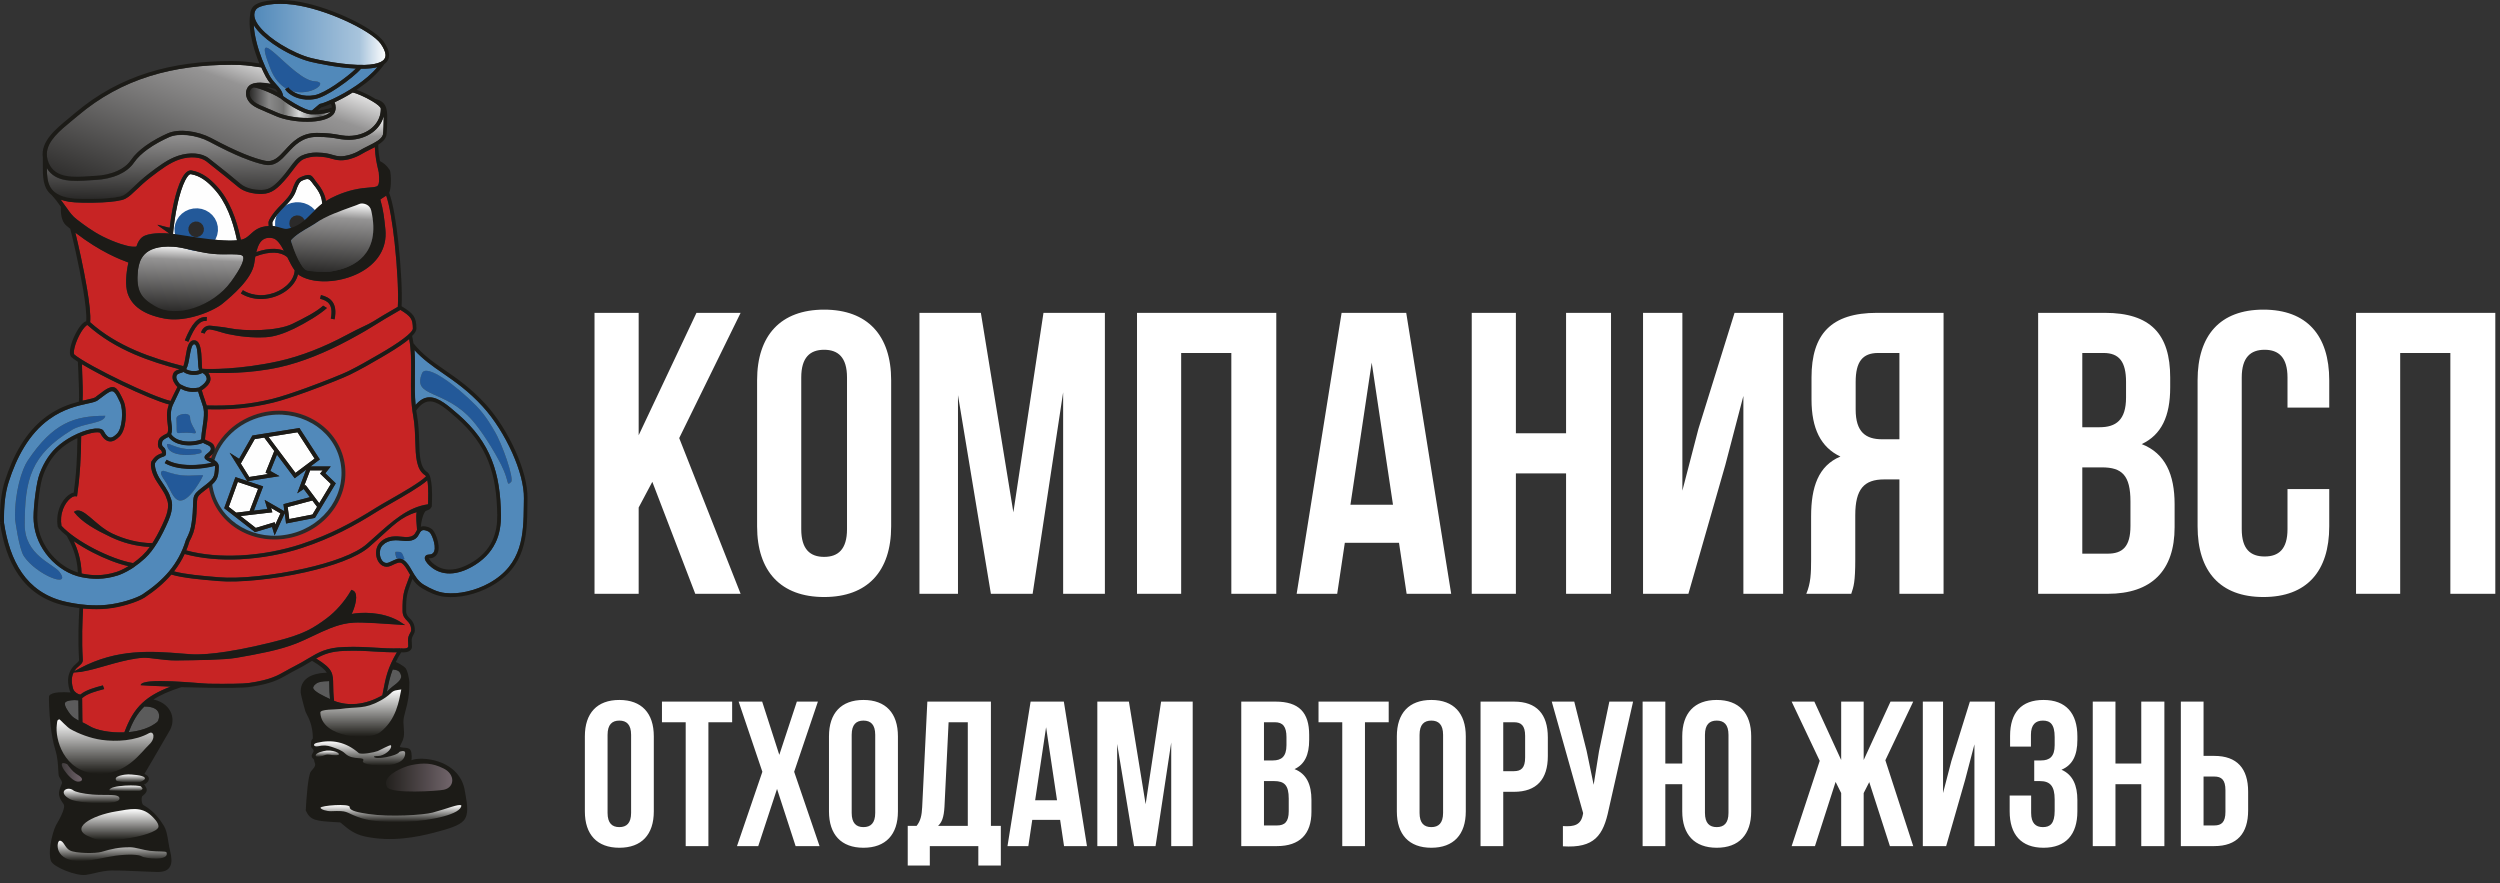 <?xml version="1.0" encoding="UTF-8"?> <svg xmlns="http://www.w3.org/2000/svg" width="218" height="77" viewBox="0 0 218 77" fill="none"><rect x="0" y="0" width="218" height="77" fill="#333333" stroke="none"/><path fill-rule="evenodd" clip-rule="evenodd" d="M18.171 42.239C18.185 42.337 18.198 42.434 18.215 42.531C18.233 42.62 18.251 42.708 18.269 42.801L18.273 42.814V42.818C18.627 44.321 19.608 45.528 20.903 46.267C22.19 46.996 23.785 47.257 25.39 46.885L25.408 46.881C27.021 46.501 28.339 45.546 29.165 44.313C29.992 43.075 30.328 41.559 29.974 40.056C29.621 38.553 28.639 37.341 27.344 36.608C26.053 35.874 24.448 35.613 22.839 35.993C21.743 36.254 20.757 36.789 19.975 37.514C19.192 38.243 18.613 39.163 18.331 40.193L18.653 40.281C18.923 39.313 19.467 38.447 20.205 37.757C20.943 37.067 21.876 36.563 22.915 36.316C24.444 35.953 25.96 36.201 27.18 36.895C28.396 37.584 29.316 38.716 29.647 40.126C29.979 41.536 29.665 42.96 28.887 44.123C28.109 45.285 26.862 46.187 25.341 46.549H25.333C23.803 46.912 22.287 46.664 21.067 45.97C19.851 45.281 18.936 44.149 18.6 42.743V42.739C18.578 42.65 18.56 42.562 18.543 42.469C18.525 42.376 18.512 42.288 18.503 42.195L18.171 42.235V42.239Z" fill="#2B2A29"></path><path fill-rule="evenodd" clip-rule="evenodd" d="M16.907 37.779C15.05 37.541 15.479 38.372 15.386 36.502C15.364 36.095 16.593 35.87 16.576 36.409C16.558 37.099 17.429 37.846 16.907 37.779Z" fill="#235999"></path><path fill-rule="evenodd" clip-rule="evenodd" d="M17.566 39.468C17.349 39.676 14.578 40.016 14.578 38.743C14.737 38.575 15.453 39.208 16.691 39.168C17.385 39.146 17.65 39.154 17.566 39.473V39.468Z" fill="#235999"></path><path fill-rule="evenodd" clip-rule="evenodd" d="M17.712 41.462C17.712 41.501 16.624 43.65 15.732 43.645C15.095 43.641 14.799 42.492 14.361 41.877C13.928 41.272 13.985 41.073 14.251 41.046C14.343 41.037 15.077 41.364 15.873 41.44C16.762 41.523 17.716 41.364 17.712 41.457V41.462Z" fill="#235999"></path><path fill-rule="evenodd" clip-rule="evenodd" d="M9.185 36.259C6.515 36.259 4.627 36.851 2.404 40.189C1.926 40.905 1.25 42.934 1.316 45.281C1.316 45.294 1.648 47.845 2.086 48.504C3.169 50.126 6.29 51.364 5.193 49.879C4.663 49.162 2.156 48.42 2.156 45.767C2.156 41.82 2.687 39.663 6.267 37.492C7.297 36.869 9.105 36.94 9.189 36.259H9.185Z" fill="#235999"></path><path fill-rule="evenodd" clip-rule="evenodd" d="M36.799 32.55C37.162 31.662 39.774 33.598 41.512 35.366C42.409 36.277 42.975 37.351 43.09 37.536C43.788 38.664 44.853 41.749 44.566 42.023C44.133 42.439 44.429 41.988 43.739 40.604C43.045 39.216 41.971 37.55 41.198 36.666C38.749 33.872 35.92 34.694 36.795 32.55H36.799Z" fill="#235999"></path><path fill-rule="evenodd" clip-rule="evenodd" d="M27.441 7.088C29.342 7.154 25.085 9.797 23.586 6.004C21.73 1.305 25.518 7.017 27.441 7.088Z" fill="#235999"></path><path fill-rule="evenodd" clip-rule="evenodd" d="M34.572 48.597C34.51 48.487 34.453 48.115 34.528 48.115C35.001 48.115 35.049 48.102 35.262 48.672C35.319 48.831 35.16 48.796 34.961 48.734C34.926 48.725 34.873 48.721 34.819 48.721C34.767 48.725 34.709 48.734 34.678 48.721C34.585 48.69 34.581 48.602 34.576 48.597H34.572Z" fill="#235999"></path><path fill-rule="evenodd" clip-rule="evenodd" d="M27.154 5.067C26.394 4.882 25.412 4.444 24.515 3.892C23.817 3.463 23.175 2.963 22.738 2.459C22.322 1.982 22.097 1.509 22.194 1.102C22.212 1.023 22.247 0.943 22.296 0.863C22.433 0.638 22.844 0.492 23.37 0.408C24.024 0.306 24.842 0.311 25.549 0.404C26.946 0.585 28.591 1.12 30.01 1.756C31.53 2.437 32.79 3.233 33.197 3.816C33.458 4.192 33.586 4.493 33.612 4.736C33.643 5.05 33.484 5.262 33.197 5.403C32.87 5.567 32.388 5.642 31.835 5.66C30.133 5.717 27.808 5.231 27.15 5.067H27.154Z" fill="url(#paint0_linear_9189_2537)"></path><path fill-rule="evenodd" clip-rule="evenodd" d="M43.196 47.359C43.581 46.568 43.695 45.719 43.687 44.906C43.66 43.098 43.448 41.529 42.878 40.096C42.307 38.66 41.383 37.369 39.942 36.118L39.929 36.109C39.509 35.746 39.116 35.402 38.731 35.141C37.847 34.54 37.042 34.372 36.234 35.327C36.15 34.451 36.163 33.581 36.172 32.736C36.181 31.985 36.194 31.246 36.136 30.53C36.866 31.335 37.701 31.918 38.616 32.55C39.69 33.293 40.871 34.115 42.095 35.459C43.077 36.533 44.005 38.01 44.672 39.504C45.309 40.927 45.702 42.36 45.68 43.465L45.671 44.093C45.641 46.555 45.601 49.216 42.648 50.852C42.091 51.161 41.419 51.426 40.703 51.585C40.084 51.727 39.434 51.784 38.811 51.714C38.484 51.678 38.174 51.59 37.874 51.466C37.569 51.342 37.272 51.179 36.972 51.006C36.459 50.71 36.172 50.206 35.915 49.76C35.694 49.375 35.495 49.03 35.186 48.836C35.137 48.805 35.089 48.778 35.04 48.761C35.195 48.8 35.296 48.805 35.248 48.672C35.036 48.102 34.991 48.115 34.514 48.115C34.439 48.115 34.496 48.486 34.558 48.597C34.563 48.602 34.563 48.69 34.66 48.721C34.678 48.725 34.704 48.725 34.735 48.725C34.558 48.747 34.364 48.836 34.112 48.955L33.931 49.039C33.767 49.114 33.621 49.105 33.502 49.044C33.404 48.99 33.316 48.902 33.254 48.787C33.183 48.668 33.139 48.522 33.121 48.372C33.086 48.071 33.157 47.748 33.373 47.532C33.891 47.019 34.611 47.099 35.066 47.151C35.181 47.165 35.279 47.174 35.367 47.178C36.216 47.187 36.401 46.838 36.565 46.528C36.645 46.378 36.72 46.236 36.928 46.223C36.989 46.219 37.109 46.241 37.228 46.289C37.321 46.325 37.414 46.373 37.471 46.435L37.476 46.44C37.591 46.559 37.759 46.917 37.847 47.302C37.931 47.664 37.944 48.044 37.754 48.23L37.745 48.239C37.635 48.341 37.511 48.354 37.414 48.358C37.259 48.372 37.14 48.38 37.06 48.544C37.007 48.654 37.042 48.796 37.127 48.937C37.202 49.066 37.325 49.207 37.445 49.318C37.723 49.578 38.157 49.875 38.762 49.972C39.359 50.069 40.128 49.976 41.074 49.464C42.139 48.884 42.798 48.151 43.183 47.355L43.196 47.359ZM43.74 40.609C44.434 41.993 44.133 42.444 44.566 42.028C44.854 41.754 43.788 38.669 43.09 37.541C42.975 37.356 42.409 36.281 41.512 35.371C39.77 33.603 37.162 31.666 36.799 32.555C35.924 34.699 38.753 33.877 41.202 36.67C41.976 37.554 43.05 39.221 43.744 40.609H43.74Z" fill="#5189BA"></path><path fill-rule="evenodd" clip-rule="evenodd" d="M14.741 49.821C14.1 50.585 13.318 51.235 12.425 51.827C12.199 51.973 11.686 52.203 11.01 52.398C10.497 52.548 9.901 52.681 9.273 52.742C8.711 52.8 8.119 52.795 7.553 52.751C6.859 52.698 6.201 52.583 5.666 52.46C3.95 52.057 2.744 51.16 1.904 49.953C1.059 48.737 0.582 47.208 0.339 45.563C0.33 44.812 0.361 44.158 0.427 43.57C0.498 42.986 0.604 42.478 0.754 42.018C1.09 40.971 1.524 39.923 2.103 38.981C2.677 38.04 3.393 37.2 4.295 36.55C5.56 35.639 6.806 35.37 7.615 35.193C8.07 35.096 8.398 35.025 8.561 34.87L8.689 34.773C9.096 34.464 9.379 34.251 9.591 34.154C9.918 34.004 10.082 34.247 10.466 35.078C10.621 35.418 10.678 36.028 10.617 36.608C10.564 37.111 10.427 37.584 10.197 37.814C9.985 38.026 9.786 38.168 9.609 38.155C9.432 38.146 9.246 37.982 9.039 37.593C9.025 37.567 9.008 37.545 8.985 37.518C8.822 37.346 8.424 37.319 7.916 37.425C7.452 37.523 6.872 37.735 6.293 38.044C5.803 38.305 5.312 38.641 4.888 39.039C4.538 39.366 4.229 39.773 3.973 40.201C3.699 40.666 3.486 41.161 3.349 41.629C3.225 42.062 3.102 42.84 3.018 43.601C2.938 44.343 2.894 45.077 2.934 45.466C3.009 46.633 3.508 47.725 4.251 48.587C5.02 49.476 6.05 50.121 7.138 50.333C7.575 50.417 8.048 50.479 8.57 50.466C9.092 50.453 9.653 50.369 10.267 50.174C10.475 50.108 10.922 49.931 11.479 49.582L11.691 49.44H11.704V49.427C12 49.224 12.319 48.976 12.65 48.671C13.026 48.318 13.384 47.853 13.72 47.301C14.051 46.757 14.37 46.12 14.67 45.426C15.205 44.198 14.949 43.587 14.856 43.362L14.851 43.358C14.834 43.318 14.825 43.287 14.812 43.252C14.754 43.075 14.688 42.871 14.012 41.872C13.804 41.567 13.671 41.276 13.592 41.024C13.503 40.732 13.486 40.506 13.512 40.378C13.768 39.971 14.012 39.892 14.166 39.843C14.361 39.777 14.48 39.742 14.471 39.494C14.458 39.163 14.334 39.052 14.219 38.95C14.149 38.884 14.082 38.827 14.135 38.535C14.166 38.362 14.414 38.234 14.595 38.141L14.697 38.088C14.975 38.464 15.413 38.672 15.877 38.765C16.549 38.897 17.292 38.782 17.707 38.601C17.782 38.654 17.88 38.694 17.981 38.738C18.171 38.818 18.392 38.915 18.388 39.127C18.388 39.291 18.207 39.432 18.074 39.538C17.937 39.649 17.827 39.737 17.84 39.879C17.853 40.038 18.021 40.122 18.229 40.224C18.304 40.259 18.384 40.299 18.463 40.343C17.999 40.453 17.203 40.573 16.377 40.537C15.722 40.511 15.059 40.387 14.533 40.082L14.365 40.369C14.944 40.701 15.665 40.838 16.363 40.869C17.349 40.909 18.3 40.736 18.746 40.608C18.75 40.626 18.755 40.648 18.755 40.666C18.737 41.143 18.715 41.408 18.578 41.638C18.437 41.872 18.167 42.098 17.654 42.482C17.411 42.668 17.243 42.809 17.128 42.933C17 43.075 16.934 43.199 16.898 43.331C16.854 43.504 16.845 43.742 16.836 44.056C16.823 44.441 16.805 44.949 16.713 45.568C16.664 45.895 16.615 46.12 16.54 46.333C16.465 46.549 16.368 46.761 16.218 47.062L16.213 47.075L16.209 47.089C15.886 48.154 15.391 49.038 14.754 49.803L14.741 49.821ZM6.262 37.492C7.292 36.868 9.1 36.939 9.184 36.258C6.514 36.258 4.627 36.851 2.403 40.188C1.926 40.904 1.25 42.933 1.316 45.281C1.316 45.294 1.647 47.844 2.085 48.503C3.168 50.126 6.289 51.363 5.193 49.878C4.662 49.162 2.156 48.419 2.156 45.767C2.156 41.819 2.686 39.662 6.267 37.492H6.262ZM14.246 41.05C13.981 41.077 13.923 41.276 14.356 41.881C14.799 42.496 15.09 43.645 15.727 43.649C16.62 43.654 17.707 41.505 17.707 41.466C17.707 41.368 16.757 41.532 15.868 41.448C15.073 41.373 14.339 41.046 14.246 41.055V41.05ZM14.573 38.743C14.573 40.02 17.345 39.675 17.561 39.468C17.645 39.149 17.38 39.141 16.686 39.163C15.448 39.207 14.732 38.575 14.573 38.738V38.743Z" fill="#5189BA"></path><path fill-rule="evenodd" clip-rule="evenodd" d="M16.907 37.779C17.429 37.846 16.558 37.099 16.576 36.409C16.589 35.874 15.364 36.095 15.386 36.502C15.484 38.372 15.055 37.541 16.907 37.779ZM17.53 38.323C17.159 38.478 16.518 38.566 15.93 38.451C15.519 38.372 15.143 38.19 14.918 37.854C15.033 37.58 14.993 37.266 14.944 36.9C14.887 36.458 14.82 35.931 15.05 35.357C15.077 35.286 15.289 34.844 15.484 34.442C15.585 34.234 15.678 34.035 15.744 33.894C15.961 34 16.155 34.079 16.377 34.123C16.637 34.181 16.916 34.185 17.274 34.137C17.354 34.433 17.446 34.694 17.53 34.932C17.659 35.295 17.765 35.604 17.778 35.896C17.796 36.343 17.729 36.789 17.659 37.253C17.61 37.58 17.557 37.921 17.535 38.283C17.535 38.296 17.535 38.31 17.535 38.323H17.53Z" fill="#5189BA"></path><path fill-rule="evenodd" clip-rule="evenodd" d="M17.34 33.797C16.969 33.858 16.695 33.858 16.447 33.806C16.2 33.752 15.966 33.642 15.691 33.496C15.621 33.425 15.532 33.31 15.462 33.182C15.404 33.072 15.364 32.957 15.373 32.859C15.395 32.63 15.563 32.581 15.727 32.532C15.82 32.506 15.912 32.479 15.996 32.431C16.209 32.59 16.514 32.678 16.819 32.691C17.115 32.705 17.42 32.647 17.645 32.519C17.756 32.568 17.831 32.63 17.889 32.7C17.995 32.833 18.026 32.974 18.021 33.054C18.017 33.151 17.95 33.271 17.844 33.39C17.716 33.536 17.535 33.677 17.34 33.797Z" fill="#5189BA"></path><path fill-rule="evenodd" clip-rule="evenodd" d="M17.362 32.284C17.208 32.346 17.022 32.368 16.832 32.36C16.606 32.351 16.39 32.293 16.231 32.192C16.385 31.931 16.456 31.52 16.527 31.109C16.624 30.556 16.717 30.008 16.933 30.017C17.194 30.026 17.23 30.826 17.261 31.462C17.278 31.798 17.292 32.099 17.362 32.289V32.284Z" fill="#5189BA"></path><path fill-rule="evenodd" clip-rule="evenodd" d="M29.281 7.371C28.596 7.831 27.888 8.22 27.433 8.304C26.916 8.401 26.461 8.352 26.089 8.237C25.837 8.158 25.63 8.052 25.47 7.937C27.106 8.427 28.764 7.137 27.442 7.088C25.519 7.022 21.731 1.31 23.587 6.005C23.936 6.885 24.431 7.419 24.962 7.72L24.86 7.773C24.997 8.025 25.4 8.37 25.988 8.556C26.403 8.688 26.911 8.741 27.491 8.631C27.994 8.533 28.746 8.127 29.462 7.645C30.342 7.057 31.186 6.354 31.474 5.996C31.602 5.996 31.725 5.996 31.845 5.992C32.238 5.978 32.601 5.934 32.915 5.855C32.406 6.456 31.752 6.991 31.089 7.45C29.657 8.432 28.185 9.028 27.937 9.051L27.862 9.073L27.199 9.634C26.898 9.669 26.275 9.369 25.722 9.046C25.174 8.723 24.71 8.418 24.692 8.388C24.613 7.941 24.378 7.68 24.096 7.371C23.897 7.15 23.671 6.902 23.472 6.54C23.044 5.74 22.615 4.683 22.358 3.649C22.235 3.145 22.151 2.65 22.124 2.194C22.221 2.353 22.341 2.513 22.478 2.672C22.937 3.202 23.609 3.724 24.334 4.17C25.258 4.741 26.279 5.191 27.071 5.386C27.641 5.523 29.436 5.908 31.031 5.978C30.673 6.336 29.988 6.885 29.272 7.362L29.281 7.371Z" fill="#5189BA"></path><path fill-rule="evenodd" clip-rule="evenodd" d="M28.025 9.373C28.175 9.342 28.471 9.236 28.86 9.068C28.905 9.17 28.931 9.272 28.931 9.373C28.825 9.418 28.564 9.502 28.193 9.568C28.052 9.594 27.892 9.617 27.724 9.63L28.02 9.378L28.025 9.373Z" fill="#2B2A29"></path><path fill-rule="evenodd" clip-rule="evenodd" d="M23.993 7.76C24.077 7.857 24.152 7.95 24.214 8.052C23.909 7.888 23.547 7.724 23.206 7.592C23.445 7.627 23.71 7.68 23.993 7.76Z" fill="#2B2A29"></path><path fill-rule="evenodd" clip-rule="evenodd" d="M22.955 7.854C23.485 8.048 24.091 8.335 24.445 8.57L24.453 8.561C24.626 8.72 25.072 9.052 25.563 9.339C26.142 9.679 26.805 9.993 27.207 9.971C27.596 9.984 27.959 9.949 28.259 9.896C28.476 9.856 28.671 9.808 28.821 9.754L28.803 9.777C28.476 10.121 27.707 10.28 26.84 10.289C25.881 10.298 24.816 10.113 24.091 9.781C23.817 9.653 23.547 9.542 23.299 9.441C22.835 9.251 22.442 9.087 22.194 8.888C22.124 8.831 22.062 8.769 22.009 8.707C21.867 8.539 21.801 8.353 21.788 8.185C21.779 8.026 21.819 7.88 21.903 7.779C21.92 7.756 21.942 7.734 21.965 7.717C21.995 7.69 22.026 7.672 22.071 7.65C22.159 7.597 22.526 7.695 22.955 7.854Z" fill="url(#paint1_linear_9189_2537)"></path><path fill-rule="evenodd" clip-rule="evenodd" d="M23.171 9.749C23.41 9.846 23.67 9.953 23.949 10.081C24.714 10.434 25.832 10.629 26.84 10.62C27.79 10.611 28.652 10.421 29.046 10.001C29.187 9.851 29.267 9.634 29.271 9.404C29.271 9.25 29.24 9.082 29.17 8.927C29.634 8.71 30.191 8.419 30.757 8.065C31.044 8.114 31.826 8.445 32.445 8.816C32.87 9.068 33.206 9.329 33.206 9.484C33.206 9.608 33.197 9.732 33.179 9.851C33.086 10.434 32.755 10.925 32.277 11.279C31.791 11.637 31.15 11.845 30.443 11.853C30.235 11.858 30.018 11.84 29.802 11.805L29.537 11.761C29.086 11.681 28.577 11.593 27.636 11.593C26.217 11.593 25.487 12.393 24.846 13.096C24.316 13.675 23.852 14.183 23.1 14.02C22.623 13.913 22.052 13.741 21.301 13.431C20.541 13.122 19.599 12.676 18.392 12.03C17.849 11.743 17.119 11.517 16.403 11.438C15.762 11.367 15.126 11.416 14.635 11.628C14.06 11.88 13.335 12.256 12.681 12.729C12.186 13.087 11.73 13.502 11.421 13.962C11.134 14.382 10.709 14.691 10.236 14.904C9.635 15.178 8.954 15.306 8.38 15.332C8.19 15.341 8.004 15.354 7.814 15.368C6.435 15.461 4.834 15.571 4.255 14.232C4.167 14.028 4.114 13.829 4.096 13.639L4.087 13.383C4.136 12.287 5.215 11.398 6.28 10.518C6.457 10.373 6.634 10.227 6.793 10.094C8.72 8.458 10.807 7.344 13.039 6.646C15.276 5.943 17.667 5.651 20.2 5.651C21.199 5.651 21.752 5.731 22.309 5.815C22.468 5.837 22.627 5.864 22.795 5.881C22.923 6.169 23.056 6.443 23.189 6.69C23.326 6.942 23.467 7.141 23.613 7.309C23.277 7.238 22.972 7.207 22.707 7.203C22.393 7.199 22.137 7.243 21.942 7.331L21.907 7.349C21.849 7.375 21.801 7.411 21.752 7.446C21.712 7.477 21.677 7.517 21.641 7.557C21.509 7.725 21.438 7.95 21.451 8.193C21.465 8.427 21.557 8.679 21.747 8.905C21.814 8.984 21.889 9.06 21.982 9.13C22.269 9.36 22.68 9.528 23.171 9.732V9.749Z" fill="url(#paint2_linear_9189_2537)"></path><path fill-rule="evenodd" clip-rule="evenodd" d="M21.168 13.754C21.942 14.072 22.534 14.253 23.025 14.359C23.966 14.563 24.488 13.988 25.089 13.334C25.686 12.68 26.362 11.941 27.631 11.941C28.546 11.941 29.037 12.025 29.474 12.1L29.74 12.145C29.974 12.18 30.208 12.198 30.438 12.198C31.212 12.189 31.923 11.954 32.467 11.557C32.953 11.203 33.303 10.717 33.453 10.146C33.457 10.496 33.449 10.818 33.44 11.088C33.426 11.45 33.404 11.698 33.391 11.747C33.272 12.149 32.71 12.432 32.096 12.737C31.822 12.874 31.534 13.015 31.269 13.179C31.114 13.276 30.801 13.418 30.447 13.519C30.199 13.59 29.93 13.639 29.695 13.634C29.39 13.626 29.209 13.572 29.001 13.511C28.71 13.422 28.369 13.325 27.605 13.307C27.392 13.303 27.154 13.329 26.924 13.373C26.694 13.422 26.473 13.493 26.3 13.577C25.894 13.776 25.607 14.16 25.27 14.616C25.134 14.801 24.983 15 24.824 15.195C24.395 15.712 24.064 16.052 23.754 16.269C23.462 16.472 23.184 16.556 22.848 16.57C22.494 16.578 22.119 16.539 21.774 16.441C21.469 16.353 21.19 16.22 20.978 16.044C20.249 15.425 19.453 14.793 18.715 14.213L18.211 13.816C17.901 13.572 17.486 13.431 17.017 13.396C16.553 13.36 16.04 13.422 15.532 13.59C15.09 13.736 14.666 13.957 14.237 14.236C13.812 14.51 13.388 14.832 12.928 15.186C12.38 15.61 11.987 15.986 11.66 16.3C11.315 16.627 11.05 16.883 10.762 17.038C10.475 17.188 9.723 17.281 8.888 17.326C7.77 17.383 6.527 17.352 6.059 17.272C4.251 16.959 4.092 15.96 4.083 14.686C4.839 15.937 6.435 15.831 7.823 15.734C8.017 15.721 8.212 15.707 8.38 15.699C8.994 15.668 9.715 15.531 10.36 15.239C10.886 15 11.359 14.655 11.682 14.178C11.969 13.758 12.393 13.369 12.862 13.029C13.49 12.573 14.197 12.211 14.754 11.963C15.187 11.773 15.762 11.733 16.35 11.795C17.026 11.87 17.711 12.078 18.22 12.348C19.44 12.998 20.39 13.449 21.159 13.762L21.168 13.754Z" fill="url(#paint3_linear_9189_2537)"></path><path fill-rule="evenodd" clip-rule="evenodd" d="M27.552 57.42C28.22 57.049 28.865 56.797 30.014 56.757C31.115 56.717 31.928 56.766 32.702 56.815C33.312 56.85 33.904 56.885 34.603 56.877C33.794 58.238 33.621 59.118 33.405 60.254L33.334 60.625C32.649 61.032 31.871 61.306 31.075 61.381C30.425 61.438 29.762 61.363 29.126 61.116C29.055 60.55 29.05 60.117 29.046 59.763C29.033 58.698 29.024 58.326 27.561 57.425L27.552 57.42ZM18.543 39.57C18.49 39.698 18.446 39.826 18.401 39.955C18.393 39.95 18.379 39.946 18.37 39.937C18.256 39.88 18.167 39.893 18.167 39.862C18.163 39.826 18.216 39.857 18.278 39.813C18.366 39.742 18.463 39.663 18.547 39.566L18.543 39.57ZM26.566 49.569C23.83 50.184 20.824 50.489 19.069 50.334L18.711 50.303C17.703 50.219 16.151 50.087 15.166 49.821C15.524 49.361 15.838 48.858 16.094 48.305C17.579 48.712 19.25 48.844 20.917 48.765C22.818 48.672 24.718 48.309 26.354 47.766C27.658 47.337 28.79 46.855 29.855 46.325C30.912 45.799 31.902 45.215 32.923 44.574C33.184 44.41 33.604 44.172 34.081 43.898C35.195 43.261 36.618 42.448 37.26 41.882C37.374 42.501 37.33 43.584 37.317 43.973C35.571 44.22 34.231 45.423 32.693 46.802C32.463 47.005 32.229 47.218 31.973 47.443C30.982 48.314 28.874 49.052 26.566 49.569ZM11.205 49.37C10.719 49.666 10.338 49.817 10.157 49.874C9.578 50.06 9.043 50.139 8.552 50.153C8.062 50.166 7.611 50.109 7.191 50.025L7.111 50.007C7.085 48.769 6.714 47.788 6.431 47.191C6.926 47.536 7.483 47.863 8.053 48.159C9.136 48.721 10.285 49.167 11.205 49.37ZM14.542 43.509C14.622 43.699 14.834 44.216 14.357 45.312C14.065 45.989 13.755 46.608 13.428 47.142L13.287 47.368C12.053 47.355 10.842 47.032 9.773 46.519C8.517 45.918 7.598 44.64 6.89 44.521C6.731 44.495 6.585 44.526 6.444 44.64C7.142 45.56 8.389 46.227 9.627 46.82C10.674 47.324 11.855 47.646 13.061 47.695C12.854 47.982 12.637 48.234 12.416 48.442C12.133 48.703 11.859 48.924 11.603 49.105C10.674 48.955 9.406 48.477 8.208 47.858C7.067 47.266 5.997 46.546 5.356 45.852C5.317 45.591 5.312 45.348 5.33 45.122C5.378 44.587 5.573 44.136 5.807 43.814C6.033 43.504 6.289 43.314 6.484 43.279C6.51 43.274 6.537 43.274 6.554 43.274L6.714 43.288L6.736 43.133C6.82 42.567 6.921 41.688 6.992 40.596C7.041 39.84 7.076 38.982 7.076 38.049C7.399 37.917 7.708 37.819 7.978 37.762C8.371 37.678 8.654 37.674 8.734 37.758C9.003 38.266 9.286 38.478 9.582 38.496C9.874 38.514 10.148 38.332 10.427 38.058C10.719 37.771 10.886 37.223 10.944 36.648C11.01 36.016 10.944 35.335 10.763 34.942C10.277 33.876 10.042 33.576 9.445 33.85C9.202 33.96 8.906 34.186 8.482 34.508L8.349 34.61L8.451 34.743L8.331 34.623C8.243 34.712 7.951 34.778 7.54 34.867L7.195 34.942C7.244 34.349 7.191 33.107 7.16 32.356C7.147 32.082 7.142 31.838 7.142 31.75C8.009 32.272 9.291 32.944 10.586 33.562C12.217 34.34 13.87 35.043 14.732 35.26C14.485 35.901 14.56 36.467 14.617 36.94C14.662 37.285 14.697 37.576 14.586 37.78L14.436 37.855C14.193 37.979 13.861 38.151 13.8 38.483C13.711 38.956 13.844 39.075 13.99 39.208C14.056 39.265 14.122 39.327 14.131 39.521C14.131 39.53 14.105 39.521 14.056 39.539C13.857 39.605 13.534 39.712 13.207 40.237L13.194 40.255L13.19 40.277C13.137 40.454 13.15 40.764 13.265 41.135C13.353 41.413 13.499 41.736 13.729 42.072C14.379 43.027 14.436 43.208 14.489 43.363C14.502 43.403 14.516 43.442 14.538 43.491L14.542 43.495V43.509ZM15.634 32.21C15.36 32.289 15.086 32.369 15.042 32.824C15.024 32.997 15.082 33.173 15.17 33.337C15.258 33.501 15.378 33.651 15.471 33.744C15.422 33.841 15.312 34.053 15.188 34.305L14.874 34.959C14.06 34.769 12.385 34.062 10.727 33.271C8.88 32.387 7.063 31.401 6.488 30.919C6.408 30.853 6.426 30.614 6.497 30.313C6.568 30.022 6.691 29.686 6.846 29.372C6.996 29.058 7.173 28.771 7.341 28.572C7.456 28.439 7.553 28.351 7.62 28.337C8.844 29.438 10.245 30.256 11.691 30.879C13.026 31.458 14.392 31.874 15.678 32.205L15.63 32.219L15.634 32.21ZM23.79 20.769C24.153 20.849 24.466 21.309 24.763 21.861C24.515 21.76 24.237 21.707 23.923 21.698C23.463 21.684 22.937 21.773 22.345 21.981C22.411 21.715 22.495 21.472 22.605 21.269C22.831 20.871 23.184 20.641 23.786 20.769H23.79ZM6.581 20.288C8.756 21.963 10.467 22.617 11.196 22.887C11.09 23.36 11.015 23.873 10.997 24.355C10.979 24.805 11.015 25.23 11.13 25.575C11.306 26.11 11.642 26.574 12.177 26.949C12.699 27.316 13.406 27.595 14.335 27.772C15.148 27.926 16.054 27.829 16.881 27.612C17.999 27.325 18.985 26.821 19.427 26.45L19.48 26.406C20.183 25.822 21.982 24.319 22.172 22.936C22.199 22.745 22.225 22.551 22.261 22.361C22.893 22.118 23.445 22.012 23.909 22.025C24.378 22.038 24.758 22.175 25.041 22.41L25.059 22.44C25.267 22.856 25.47 23.267 25.695 23.576C25.678 23.851 25.585 24.12 25.434 24.368C25.187 24.77 24.785 25.115 24.298 25.362C23.812 25.61 23.242 25.747 22.667 25.734C22.159 25.72 21.646 25.588 21.177 25.3L21.089 25.442L21.001 25.583C21.522 25.902 22.093 26.052 22.658 26.065C23.291 26.078 23.914 25.928 24.449 25.659C24.988 25.389 25.434 25 25.717 24.545C25.841 24.346 25.934 24.129 25.983 23.908C26.031 23.952 26.084 23.992 26.137 24.023C26.831 24.443 27.848 24.602 28.909 24.496C29.723 24.416 30.567 24.182 31.309 23.802C32.061 23.417 32.711 22.878 33.126 22.188C33.498 21.578 33.688 20.849 33.604 20.009C33.555 19.518 33.511 19.094 33.445 18.678C33.378 18.259 33.294 17.852 33.162 17.397C33.157 17.379 33.471 17.189 33.674 17.052C33.966 17.883 34.223 19.465 34.408 21.15C34.647 23.311 34.762 25.628 34.687 26.737L34.678 26.755C33.595 27.374 33.051 27.71 32.574 28.006C31.986 28.368 31.455 28.536 30.222 29.204C28.264 30.26 26.221 31.061 24.316 31.485C20.93 32.236 18.127 32.205 17.619 32.148C17.615 32.117 17.606 31.803 17.588 31.432C17.553 30.658 17.504 29.69 16.938 29.668C16.43 29.65 16.311 30.344 16.191 31.038C16.134 31.374 16.076 31.71 15.983 31.922C14.639 31.582 13.207 31.158 11.815 30.556C10.409 29.947 9.048 29.16 7.858 28.094C7.92 27.489 7.792 26.375 7.584 25.15C7.279 23.329 6.806 21.251 6.568 20.283L6.581 20.288ZM18.035 27.639C17.645 27.608 17.31 27.745 16.991 28.099C16.695 28.426 16.417 28.934 16.112 29.672L16.266 29.734L16.421 29.796C16.713 29.093 16.974 28.611 17.239 28.32C17.482 28.05 17.73 27.944 18.008 27.971L18.021 27.802L18.035 27.634V27.639ZM17.849 28.519C17.69 28.634 17.575 28.806 17.526 28.996L17.69 29.04L17.853 29.084C17.884 28.97 17.951 28.863 18.048 28.797C18.127 28.74 18.229 28.713 18.344 28.731C18.874 28.81 19.369 29.023 19.856 29.124C20.921 29.35 21.951 29.465 23.162 29.407C23.905 29.372 24.789 29.071 25.642 28.656C26.663 28.156 27.901 27.418 28.507 26.857L28.18 26.653C27.592 27.197 26.487 27.754 25.496 28.24C24.175 28.89 21.328 28.903 19.922 28.607C19.427 28.501 18.919 28.483 18.393 28.404C18.185 28.373 17.999 28.426 17.853 28.527L17.849 28.519ZM27.897 26.048C28.22 26.127 28.524 26.251 28.706 26.503C28.891 26.755 28.962 27.148 28.838 27.78L29.002 27.811L29.166 27.842C29.316 27.104 29.214 26.627 28.975 26.304C28.737 25.977 28.37 25.822 27.981 25.725L27.941 25.888L27.901 26.052L27.897 26.048ZM15.833 15.593C15.568 16.115 15.334 16.879 15.157 17.653C14.953 18.572 14.856 19.297 14.799 19.841C14.794 19.899 13.733 19.558 13.729 19.602C13.725 19.66 14.75 20.314 14.746 20.358C14.472 20.336 14.167 20.323 13.861 20.332C13.428 20.345 12.991 20.398 12.646 20.535C12.416 20.624 12.252 20.787 12.133 20.968C12.018 21.136 11.947 21.322 11.903 21.463C11.877 21.512 11.74 21.521 11.527 21.503C11.258 21.477 10.9 21.393 10.502 21.26C10.016 21.101 9.472 20.875 8.968 20.624C8.018 20.146 7.213 19.523 6.859 19.253L6.714 19.143C6.316 18.851 6.073 18.497 5.878 18.219C5.807 18.117 5.745 18.024 5.679 17.945C5.608 17.856 5.546 17.768 5.48 17.671C5.423 17.591 5.365 17.503 5.29 17.405C5.502 17.476 5.741 17.538 6.011 17.587C6.497 17.671 7.77 17.702 8.911 17.644C9.786 17.6 10.59 17.498 10.926 17.321C11.253 17.149 11.536 16.875 11.899 16.53C12.222 16.221 12.606 15.854 13.141 15.443C13.588 15.098 14.012 14.78 14.423 14.51C14.83 14.249 15.227 14.037 15.639 13.9C16.103 13.75 16.571 13.688 16.991 13.723C17.393 13.754 17.752 13.873 18.004 14.072L18.508 14.475C19.25 15.062 20.059 15.699 20.762 16.296C21.01 16.508 21.332 16.663 21.681 16.76C22.057 16.866 22.468 16.915 22.857 16.901C23.26 16.888 23.591 16.787 23.945 16.543C24.281 16.309 24.63 15.947 25.081 15.407C25.253 15.2 25.404 15.001 25.541 14.815C25.855 14.395 26.115 14.041 26.451 13.878C26.597 13.807 26.787 13.745 26.995 13.705C27.198 13.666 27.41 13.639 27.601 13.643C28.321 13.661 28.639 13.754 28.913 13.834C29.139 13.9 29.338 13.957 29.692 13.971C29.966 13.979 30.266 13.926 30.545 13.847C30.925 13.736 31.27 13.577 31.447 13.471C31.707 13.312 31.981 13.175 32.247 13.042C32.397 12.967 32.543 12.896 32.68 12.821C32.72 13.697 32.843 14.227 32.958 14.735L33.025 15.023C33.051 15.354 33.064 15.606 33.051 15.801C33.038 15.982 33.002 16.101 32.941 16.177C32.843 16.296 32.609 16.314 32.233 16.345C31.88 16.371 31.411 16.411 30.801 16.552C30.346 16.658 29.824 16.831 29.342 17.043C29.002 17.193 28.679 17.357 28.41 17.529C28.387 17.308 28.321 17.083 28.224 16.87C28.069 16.517 27.839 16.185 27.631 15.942C27.433 15.708 27.296 15.372 27.048 15.288C26.792 15.2 26.425 15.363 26.19 15.465C25.996 15.549 25.859 15.708 25.748 15.911C25.647 16.097 25.567 16.318 25.488 16.548C25.32 17.034 24.948 17.414 24.55 17.821C24.166 18.214 23.759 18.63 23.472 19.196C23.388 19.359 23.405 19.501 23.423 19.673L23.428 19.717C22.579 19.753 22.194 20.102 21.836 20.429C21.628 20.619 21.43 20.796 21.155 20.875L21.001 20.915C20.806 19.978 20.554 19.121 20.227 18.356C19.878 17.542 19.449 16.835 18.914 16.256C18.622 15.938 18.309 15.637 17.955 15.394C17.593 15.146 17.186 14.956 16.713 14.872C16.386 14.815 16.09 15.111 15.838 15.606L15.833 15.593ZM18.163 32.51C19.272 32.524 21.651 32.617 24.396 32.011C26.332 31.582 28.449 30.707 30.439 29.637C31.685 28.965 32.171 28.665 32.759 28.298C33.246 27.997 33.798 27.652 34.895 27.029L34.912 27.02C35.376 27.303 35.646 27.511 35.796 27.727C35.955 27.957 35.991 28.227 36 28.647C36.004 28.828 35.681 29.146 35.173 29.531C34.629 29.942 33.882 30.411 33.078 30.875C32.618 31.14 32.167 31.405 31.725 31.648C31.279 31.896 30.828 32.139 30.363 32.369C29.917 32.59 28.326 33.235 26.712 33.823C25.589 34.23 24.458 34.61 23.706 34.791C22.738 35.026 21.832 35.18 20.899 35.269C19.997 35.357 19.069 35.379 18.021 35.353C17.973 35.189 17.915 35.017 17.849 34.831C17.765 34.593 17.672 34.332 17.593 34.035C17.783 33.912 17.959 33.761 18.096 33.611C18.247 33.439 18.348 33.253 18.353 33.067C18.357 32.939 18.317 32.714 18.163 32.515V32.51ZM23.781 35.105C24.55 34.92 25.691 34.539 26.827 34.128C28.449 33.54 30.054 32.886 30.509 32.661C30.974 32.431 31.433 32.188 31.889 31.936C32.348 31.679 32.795 31.423 33.246 31.158C34.059 30.685 34.819 30.212 35.376 29.792C35.482 29.712 35.584 29.633 35.672 29.553C35.867 30.552 35.854 31.617 35.84 32.718C35.823 33.872 35.809 35.066 36.031 36.281C36.163 37.006 36.185 37.758 36.207 38.456C36.247 39.8 36.282 40.949 37.078 41.444C37.105 41.462 37.131 41.489 37.153 41.524C36.641 42.05 35.107 42.925 33.922 43.602C33.453 43.867 33.042 44.105 32.755 44.287C31.747 44.919 30.77 45.494 29.714 46.02C28.666 46.546 27.547 47.014 26.261 47.443C24.652 47.974 22.778 48.336 20.912 48.424C19.294 48.504 17.677 48.38 16.24 47.991C16.341 47.744 16.439 47.483 16.518 47.213C16.673 46.904 16.775 46.687 16.854 46.457C16.934 46.223 16.987 45.98 17.04 45.635C17.137 45.007 17.15 44.486 17.164 44.088C17.172 43.796 17.181 43.571 17.217 43.434C17.239 43.354 17.283 43.274 17.367 43.177C17.469 43.067 17.619 42.938 17.849 42.766C17.986 42.664 18.11 42.572 18.216 42.483C18.22 42.496 18.22 42.51 18.225 42.523C18.242 42.611 18.26 42.7 18.278 42.793L18.282 42.806V42.81C18.636 44.313 19.617 45.52 20.912 46.258C22.199 46.988 23.794 47.248 25.399 46.877L25.417 46.873C27.03 46.493 28.348 45.538 29.174 44.304C30.001 43.067 30.337 41.55 29.983 40.047C29.63 38.544 28.648 37.333 27.353 36.599C26.062 35.866 24.458 35.605 22.849 35.985C21.752 36.246 20.766 36.781 19.984 37.506C19.462 37.992 19.034 38.562 18.72 39.19C18.72 39.172 18.724 39.154 18.724 39.137C18.729 38.699 18.401 38.558 18.114 38.434C17.986 38.381 17.875 38.332 17.875 38.297C17.898 37.956 17.951 37.621 17.999 37.298C18.07 36.82 18.141 36.361 18.123 35.879C18.119 35.813 18.114 35.746 18.105 35.675C19.131 35.702 20.05 35.675 20.939 35.587C21.889 35.494 22.809 35.335 23.794 35.101L23.781 35.105ZM19.038 50.661C20.82 50.816 23.87 50.511 26.637 49.888C28.989 49.357 31.15 48.597 32.189 47.686C32.423 47.478 32.671 47.257 32.914 47.041C34.227 45.865 34.952 45.056 36.327 44.654C36.247 45.056 36.327 45.693 36.362 46.205C36.331 46.254 36.305 46.303 36.278 46.356C36.159 46.581 36.022 46.837 35.381 46.829C35.314 46.829 35.222 46.815 35.115 46.806C34.598 46.749 33.785 46.656 33.153 47.279C32.852 47.576 32.751 48.004 32.799 48.398C32.821 48.592 32.883 48.782 32.976 48.942C33.073 49.11 33.201 49.242 33.361 49.326C33.568 49.437 33.812 49.45 34.081 49.331L34.267 49.247C34.629 49.079 34.833 48.986 35.023 49.105C35.261 49.255 35.438 49.565 35.637 49.914L35.757 50.122L35.65 50.396C35.182 51.625 35.085 51.886 35.098 53.274C35.102 53.72 35.292 53.915 35.491 54.123C35.668 54.304 35.849 54.494 35.849 54.958C35.849 55.038 35.805 55.121 35.752 55.21C35.703 55.298 35.65 55.387 35.615 55.511C35.558 55.696 35.571 55.922 35.589 56.205L35.593 56.311V56.324V56.328V56.333C35.593 56.337 35.597 56.355 35.593 56.377C35.584 56.456 35.491 56.593 34.912 56.532L34.895 56.7L34.89 56.532C34.072 56.558 33.409 56.518 32.715 56.474C31.933 56.426 31.115 56.377 29.997 56.417C28.463 56.47 27.782 56.877 26.84 57.438C26.495 57.646 26.115 57.871 25.642 58.11C25.368 58.247 25.138 58.379 24.917 58.503C24.161 58.932 23.547 59.281 21.726 59.551C21.182 59.63 19.767 59.639 18.189 59.617C17.473 59.608 13.168 59.122 12.385 59.586C12.31 59.63 12.27 59.684 12.266 59.745C12.593 59.776 13.614 59.825 14.878 59.869C13.786 60.285 13.008 60.736 12.42 61.284C11.691 61.96 11.249 62.778 10.842 63.856C9.6 63.914 8.389 63.671 7.801 63.308C7.589 63.18 7.385 63.078 7.187 62.981L7.178 62.566C7.169 62.106 7.16 61.66 7.16 60.864C7.187 60.85 7.213 60.833 7.235 60.815C7.624 60.47 8.482 60.245 8.875 60.139C8.972 60.112 9.043 60.095 9.083 60.081L9.025 59.922L8.968 59.763L8.787 59.812C8.371 59.922 7.469 60.161 7.019 60.554C6.979 60.568 6.899 60.545 6.806 60.506C6.7 60.457 6.59 60.377 6.501 60.28C6.444 60.214 6.395 60.139 6.373 60.055C6.254 59.644 6.236 59.321 6.276 59.069C6.302 58.897 6.355 58.755 6.417 58.636L7.049 58.583C7.116 58.578 7.354 58.525 7.708 58.45C8.809 58.216 10.904 57.447 12.46 57.354C13.088 57.314 14.255 57.597 15.356 57.584C17.288 57.562 19.529 57.539 20.594 57.358C21.549 57.195 22.49 57.022 23.383 56.823C24.272 56.624 25.103 56.39 25.819 56.107C26.305 55.917 26.787 55.687 27.269 55.458C28.273 54.98 29.302 54.489 30.372 54.335C30.664 54.295 30.965 54.268 31.575 54.282C32.189 54.295 33.122 54.348 34.682 54.458L35.323 54.503L34.784 54.149C33.25 53.287 31.447 53.384 30.66 53.53L30.748 53.344C30.881 53.035 30.991 52.668 31.035 52.35C31.084 51.992 31.044 51.682 30.863 51.536C30.836 51.514 30.81 51.497 30.774 51.483L30.637 51.426L30.562 51.554C30.328 51.961 30.005 52.412 29.625 52.845C29.285 53.23 28.9 53.601 28.485 53.91C28.215 54.114 27.937 54.312 27.645 54.498C27.358 54.684 27.066 54.852 26.774 54.993C26.358 55.192 25.939 55.351 25.532 55.488C25.121 55.625 24.718 55.736 24.352 55.833C23.074 56.169 21.372 56.567 19.772 56.815C18.578 57 17.442 57.102 16.589 57.04L15.895 56.987C13.252 56.775 10.223 56.532 6.952 58.273L6.475 58.525L6.492 58.494C6.607 58.304 6.753 58.181 6.877 58.079C7.076 57.906 7.231 57.778 7.217 57.509C7.107 55.736 7.187 54.202 7.235 53.168L7.24 53.053L7.514 53.075C8.097 53.119 8.707 53.123 9.295 53.066C9.945 53 10.564 52.863 11.09 52.708C11.797 52.5 12.345 52.257 12.593 52.093C13.486 51.505 14.273 50.856 14.922 50.091C15.935 50.396 17.601 50.537 18.671 50.626L19.025 50.657L19.038 50.661Z" fill="#C72424"></path><path fill-rule="evenodd" clip-rule="evenodd" d="M21.071 23.05C20.881 23.484 20.536 24.018 20.134 24.571C19.365 25.628 18.153 26.45 16.889 26.852C15.695 27.232 14.458 27.237 13.525 26.702C12.897 26.344 12.473 26.003 12.234 25.539C11.995 25.075 11.929 24.469 12.018 23.576L12.04 23.444C12.15 22.799 12.398 21.34 15.116 21.512C15.567 21.539 16.067 21.654 16.619 21.782C17.428 21.967 18.33 22.175 19.351 22.175H19.749C20.496 22.171 20.956 22.171 21.124 22.29C21.274 22.401 21.23 22.679 21.071 23.05Z" fill="url(#paint4_linear_9189_2537)"></path><path fill-rule="evenodd" clip-rule="evenodd" d="M27.181 36.896C28.396 37.586 29.316 38.717 29.647 40.127C29.979 41.538 29.665 42.961 28.887 44.124C28.109 45.286 26.862 46.188 25.342 46.55H25.333C23.803 46.913 22.287 46.666 21.067 45.971C19.851 45.282 18.936 44.15 18.6 42.744V42.74C18.578 42.652 18.561 42.563 18.543 42.47C18.53 42.391 18.516 42.311 18.508 42.236C18.662 42.095 18.773 41.966 18.852 41.829C19.025 41.538 19.056 41.233 19.073 40.702C19.082 40.437 18.905 40.256 18.698 40.123C18.981 39.217 19.507 38.408 20.201 37.763C20.939 37.073 21.872 36.569 22.91 36.321C24.44 35.959 25.956 36.206 27.176 36.901L27.181 36.896ZM27.795 39.942L26.16 37.422L26.102 37.329L25.996 37.347L22.079 37.97L22 37.983L21.96 38.054L20.842 40.017L20.643 39.889L20.015 39.486L20.408 40.114L21.5 41.86L21.553 41.944L20.683 41.653L20.528 41.599L20.47 41.754L19.586 44.199L19.546 44.314L19.644 44.389L22.163 46.347L22.23 46.4L22.314 46.374L23.719 45.949L23.812 46.259L23.94 46.688L24.126 46.276L24.82 44.756L24.825 44.751L24.917 45.472L24.939 45.649L25.112 45.613L27.384 45.171L27.455 45.158L27.494 45.096L29.205 42.258L29.276 42.143L29.179 42.05L28.361 41.264L28.617 40.945L28.838 40.671H28.489H27.07L27.76 40.154L27.884 40.061L27.799 39.929L27.795 39.942Z" fill="#5189BA"></path><path fill-rule="evenodd" clip-rule="evenodd" d="M24.152 39.641L25.598 41.572L25.699 41.705L25.832 41.608L26.703 40.953L26.102 42.536L25.916 43.022L26.349 42.735L26.486 42.642L27.021 43.354L24.859 43.929L24.718 43.964L24.736 44.11L24.797 44.583L24.749 44.552L23.44 43.8L23.078 43.593L23.197 43.99L23.312 44.388L22.136 44.525L22.883 42.576L22.945 42.412L22.782 42.359L21.579 41.957L21.672 41.944L23.9 41.594L24.373 41.524L23.958 41.285L23.573 41.069L24.152 39.641Z" fill="#5189BA"></path><path fill-rule="evenodd" clip-rule="evenodd" d="M25.084 44.211L27.237 43.645L27.648 44.198L27.246 44.866L25.222 45.263L25.084 44.211Z" fill="#FEFEFE"></path><path fill-rule="evenodd" clip-rule="evenodd" d="M25.766 41.242L23.414 38.099L25.943 37.696L27.433 39.995L25.766 41.242Z" fill="#FEFEFE"></path><path fill-rule="evenodd" clip-rule="evenodd" d="M23.918 39.327L23.211 41.077L23.153 41.214L23.281 41.285L23.379 41.338L21.73 41.594L20.996 40.423L21.045 40.339L22.212 38.288L23.043 38.155L23.918 39.327Z" fill="#FEFEFE"></path><path fill-rule="evenodd" clip-rule="evenodd" d="M20.74 42.027L22.508 42.62L21.765 44.569L20.594 44.706L19.948 44.202L20.74 42.027Z" fill="#FEFEFE"></path><path fill-rule="evenodd" clip-rule="evenodd" d="M20.969 44.999L23.551 44.698L23.745 44.676L23.692 44.486L23.635 44.296L24.453 44.769L24.006 45.741L23.993 45.702L23.949 45.542L23.785 45.591L22.304 46.038L20.969 44.999Z" fill="#FEFEFE"></path><path fill-rule="evenodd" clip-rule="evenodd" d="M27.834 43.889L26.65 42.306L26.583 42.355L26.548 42.302L27.039 41.016H28.135L28.002 41.179L27.905 41.298L28.016 41.405L28.847 42.205L27.834 43.889Z" fill="#FEFEFE"></path><path fill-rule="evenodd" clip-rule="evenodd" d="M34.231 58.374C34.448 58.397 34.607 58.436 34.713 58.503C34.828 58.574 34.903 58.693 34.956 58.879C35.005 59.047 34.938 59.197 34.819 59.347C34.673 59.524 34.448 59.701 34.209 59.877C34.085 59.97 33.975 60.076 33.86 60.187L33.732 60.311C33.864 59.626 33.979 59.038 34.236 58.37L34.231 58.374Z" fill="#5B5B5B"></path><path fill-rule="evenodd" clip-rule="evenodd" d="M28.706 59.764C28.71 60.082 28.715 60.467 28.768 60.958L28.741 60.944C28.233 60.71 27.322 60.285 27.296 59.98C27.291 59.928 27.331 59.83 27.419 59.733C27.494 59.649 27.609 59.565 27.76 59.508C27.884 59.463 28.056 59.432 28.241 59.415C28.387 59.401 28.538 59.393 28.697 59.393C28.701 59.508 28.706 59.627 28.706 59.764Z" fill="#5B5B5B"></path><path fill-rule="evenodd" clip-rule="evenodd" d="M13.857 62.605C13.83 62.755 13.773 62.879 13.716 62.946C13.079 63.48 12.155 63.755 11.213 63.843C11.572 62.919 11.969 62.203 12.579 61.611C12.973 61.606 13.256 61.668 13.455 61.77C13.649 61.867 13.764 62.004 13.817 62.15C13.875 62.3 13.879 62.459 13.852 62.605H13.857Z" fill="#5B5B5B"></path><path fill-rule="evenodd" clip-rule="evenodd" d="M6.832 61.068C6.832 61.696 6.841 62.133 6.85 62.58L6.854 62.828C6.558 62.677 6.302 62.523 6.125 62.279L6.094 62.24C5.953 62.054 5.528 61.479 5.683 61.249C5.736 61.17 5.926 61.103 6.169 61.068C6.373 61.037 6.607 61.037 6.828 61.068H6.832Z" fill="#5B5B5B"></path><path fill-rule="evenodd" clip-rule="evenodd" d="M27.15 18.617C26.544 19.227 26.009 19.762 25.037 19.943C24.878 19.974 24.683 19.917 24.462 19.851C24.254 19.789 24.029 19.722 23.764 19.705L23.755 19.616C23.741 19.497 23.728 19.404 23.768 19.329C24.029 18.812 24.418 18.414 24.785 18.038C25.209 17.605 25.611 17.194 25.801 16.641C25.877 16.42 25.952 16.217 26.04 16.058C26.12 15.916 26.208 15.806 26.323 15.757C26.478 15.691 26.725 15.562 26.902 15.629C27.092 15.695 27.216 15.956 27.38 16.146C27.57 16.372 27.777 16.672 27.919 16.995C28.047 17.291 28.082 17.592 28.096 17.751C27.715 18.051 27.446 18.33 27.154 18.622L27.15 18.617Z" fill="#FEFEFE"></path><path fill-rule="evenodd" clip-rule="evenodd" d="M18.662 16.468C19.17 17.016 19.581 17.692 19.913 18.475C20.227 19.213 20.474 20.044 20.665 20.955C20.227 20.999 19.661 20.985 18.989 20.928C18.021 20.844 16.841 20.672 15.492 20.451C15.382 20.433 15.241 20.411 15.081 20.393C15.121 19.978 15.236 18.837 15.488 17.728C15.656 16.98 15.882 16.242 16.134 15.743C16.319 15.38 16.5 15.159 16.651 15.186C17.075 15.261 17.438 15.429 17.76 15.65C18.092 15.875 18.384 16.163 18.662 16.463V16.468Z" fill="#FEFEFE"></path><path fill-rule="evenodd" clip-rule="evenodd" d="M16.961 18.931C17.584 18.842 18.159 19.258 18.243 19.855C18.327 20.451 17.889 21.009 17.261 21.097C16.638 21.185 16.063 20.77 15.979 20.173C15.895 19.576 16.333 19.019 16.961 18.931Z" fill="#5189BA" stroke="#235999" stroke-width="1.512"></path><path fill-rule="evenodd" clip-rule="evenodd" d="M17.062 19.691C17.23 19.669 17.384 19.784 17.407 19.952C17.429 20.12 17.314 20.275 17.146 20.297C16.978 20.319 16.823 20.204 16.801 20.036C16.779 19.868 16.894 19.713 17.062 19.691Z" fill="#2B2A29" stroke="#2B2A29" stroke-width="0.756"></path><path fill-rule="evenodd" clip-rule="evenodd" d="M25.837 18.391C26.495 18.338 27.074 18.784 27.127 19.386C27.18 19.987 26.69 20.517 26.031 20.57C25.372 20.623 24.793 20.177 24.74 19.576C24.687 18.974 25.178 18.444 25.837 18.391Z" fill="#5189BA" stroke="#235999" stroke-width="1.512"></path><path fill-rule="evenodd" clip-rule="evenodd" d="M25.898 19.156C26.075 19.143 26.23 19.267 26.243 19.435C26.256 19.603 26.128 19.749 25.951 19.762C25.775 19.775 25.62 19.651 25.607 19.483C25.593 19.315 25.722 19.169 25.898 19.156Z" fill="#2B2A29" stroke="#2B2A29" stroke-width="0.756"></path><path d="M7.116 50.007C7.089 48.769 6.718 47.788 6.435 47.191C6.93 47.536 7.487 47.863 8.057 48.159C9.14 48.721 10.29 49.167 11.209 49.37C10.723 49.666 10.343 49.817 10.161 49.874C9.582 50.06 9.047 50.139 8.557 50.153C8.066 50.166 7.615 50.109 7.195 50.025C7.169 50.02 7.142 50.016 7.116 50.007ZM27.198 9.97C27.587 9.983 27.95 9.948 28.25 9.895C28.467 9.855 28.661 9.806 28.812 9.753C28.807 9.762 28.798 9.767 28.794 9.775C28.467 10.12 27.698 10.279 26.831 10.288C25.872 10.297 24.807 10.111 24.082 9.78C23.808 9.652 23.538 9.541 23.29 9.44C22.826 9.249 22.433 9.086 22.185 8.887C22.115 8.829 22.053 8.768 22 8.706C21.858 8.538 21.792 8.352 21.779 8.184C21.77 8.025 21.81 7.879 21.893 7.777C21.911 7.755 21.933 7.733 21.955 7.716C21.986 7.689 22.017 7.671 22.061 7.649C22.15 7.596 22.517 7.693 22.946 7.853C23.476 8.047 24.082 8.334 24.435 8.569L24.444 8.56C24.617 8.719 25.063 9.051 25.554 9.338C26.133 9.678 26.796 9.992 27.198 9.97ZM28.931 9.369C28.825 9.413 28.564 9.497 28.193 9.563C28.051 9.59 27.892 9.612 27.724 9.625L28.02 9.373C28.171 9.342 28.467 9.236 28.856 9.068C28.9 9.17 28.927 9.272 28.927 9.373L28.931 9.369ZM31.04 5.983C30.682 6.341 29.996 6.889 29.28 7.366C28.595 7.826 27.888 8.215 27.433 8.299C26.915 8.396 26.46 8.348 26.089 8.233C25.593 8.078 25.262 7.804 25.156 7.609L24.864 7.769C25.001 8.021 25.404 8.365 25.991 8.551C26.407 8.684 26.915 8.737 27.494 8.626C27.998 8.529 28.75 8.122 29.466 7.64C30.346 7.052 31.19 6.35 31.477 5.992C31.605 5.992 31.729 5.992 31.849 5.987C32.242 5.974 32.605 5.93 32.918 5.85C32.41 6.451 31.756 6.986 31.093 7.446C29.66 8.427 28.188 9.024 27.941 9.046L27.866 9.068L27.203 9.63C26.902 9.665 26.279 9.364 25.726 9.042C25.178 8.719 24.714 8.414 24.696 8.383C24.617 7.937 24.382 7.676 24.099 7.366C23.901 7.145 23.675 6.898 23.476 6.535C23.047 5.735 22.619 4.679 22.362 3.644C22.238 3.14 22.154 2.645 22.128 2.19C22.225 2.349 22.344 2.508 22.482 2.667C22.941 3.198 23.613 3.719 24.338 4.166C25.262 4.736 26.283 5.187 27.074 5.381C27.645 5.519 29.439 5.903 31.035 5.974L31.04 5.983ZM23.043 38.155L23.918 39.327L23.211 41.077L23.158 41.214L23.286 41.285L23.383 41.338L21.734 41.595L21.001 40.423L21.049 40.335L22.212 38.288L23.043 38.155ZM26.486 42.642L27.021 43.354L24.86 43.924L24.718 43.964L24.736 44.11L24.798 44.583L24.749 44.556L23.441 43.8L23.078 43.593L23.198 43.99L23.317 44.388L22.141 44.525L22.888 42.576L22.95 42.412L22.782 42.355L21.58 41.953L21.672 41.939L23.901 41.595L24.373 41.519L23.958 41.285L23.573 41.069L24.152 39.641L25.598 41.572L25.7 41.705L25.832 41.603L26.703 40.949L26.102 42.532L25.916 43.018L26.349 42.731L26.486 42.638V42.642ZM21.562 41.948L20.691 41.657L20.536 41.603L20.479 41.758L19.595 44.203L19.555 44.318L19.652 44.393L22.172 46.351L22.238 46.404L22.322 46.378L23.728 45.953L23.821 46.263L23.949 46.691L24.135 46.28L24.829 44.76L24.833 44.755L24.926 45.476L24.948 45.653L25.12 45.617L27.393 45.175L27.463 45.162L27.503 45.1L29.214 42.262L29.285 42.147L29.187 42.054L28.37 41.267L28.626 40.949L28.847 40.675H28.498H27.079L27.768 40.158L27.892 40.065L27.808 39.932L26.173 37.413L26.115 37.32L26.009 37.338L22.093 37.961L22.013 37.974L21.973 38.045L20.855 40.008L20.656 39.879L20.028 39.477L20.422 40.105L21.513 41.851L21.566 41.935L21.562 41.948ZM25.766 41.236L23.414 38.093L25.943 37.691L27.433 39.99L25.766 41.236ZM22.512 42.616L21.765 44.565L20.594 44.702L19.948 44.203L20.735 42.028L22.508 42.62L22.512 42.616ZM22.309 46.033L20.974 44.994L23.556 44.693L23.755 44.671L23.697 44.481L23.64 44.291L24.457 44.76L24.015 45.737L24.002 45.697L23.953 45.533L23.794 45.582L22.314 46.028L22.309 46.033ZM27.238 43.641L27.654 44.194L27.251 44.866L25.227 45.259L25.09 44.212L27.242 43.641H27.238ZM27.839 43.884L26.654 42.302L26.588 42.35L26.553 42.293L27.044 41.011H28.144L28.012 41.175L27.914 41.294L28.025 41.4L28.856 42.2L27.844 43.88L27.839 43.884ZM17.535 38.323C17.164 38.478 16.523 38.566 15.935 38.452C15.524 38.372 15.148 38.191 14.922 37.855C15.037 37.581 14.998 37.267 14.949 36.9C14.891 36.458 14.825 35.932 15.055 35.357C15.082 35.286 15.294 34.844 15.488 34.442C15.59 34.234 15.683 34.035 15.749 33.894C15.966 34 16.16 34.08 16.381 34.124C16.642 34.181 16.92 34.186 17.279 34.137C17.358 34.433 17.451 34.694 17.535 34.933C17.663 35.295 17.769 35.605 17.782 35.897C17.8 36.343 17.734 36.789 17.663 37.254C17.614 37.581 17.561 37.921 17.539 38.284C17.539 38.297 17.539 38.31 17.539 38.323H17.535ZM14.693 38.107C14.971 38.483 15.409 38.69 15.873 38.783C16.545 38.916 17.287 38.801 17.703 38.62C17.778 38.673 17.875 38.712 17.977 38.757C18.167 38.836 18.388 38.933 18.384 39.146C18.384 39.309 18.202 39.451 18.07 39.557C17.933 39.667 17.822 39.756 17.835 39.897C17.849 40.056 18.017 40.14 18.224 40.242C18.3 40.277 18.379 40.317 18.459 40.361C17.995 40.472 17.199 40.591 16.372 40.556C15.718 40.529 15.055 40.406 14.529 40.1L14.361 40.388C14.94 40.719 15.661 40.856 16.359 40.887C17.345 40.927 18.295 40.755 18.742 40.627C18.746 40.644 18.75 40.666 18.75 40.684C18.733 41.161 18.711 41.427 18.574 41.657C18.432 41.891 18.163 42.116 17.65 42.501C17.407 42.687 17.239 42.828 17.124 42.952C16.996 43.093 16.929 43.217 16.894 43.35C16.85 43.522 16.841 43.761 16.832 44.075C16.819 44.459 16.801 44.968 16.708 45.586C16.66 45.913 16.611 46.139 16.536 46.351C16.461 46.568 16.363 46.78 16.213 47.081L16.209 47.094L16.204 47.107C15.882 48.172 15.386 49.056 14.75 49.821C14.109 50.586 13.326 51.236 12.434 51.828C12.208 51.974 11.695 52.204 11.019 52.398C10.506 52.549 9.909 52.681 9.282 52.743C8.72 52.801 8.128 52.796 7.562 52.752C6.868 52.699 6.209 52.584 5.675 52.46C3.959 52.058 2.753 51.161 1.913 49.954C1.068 48.738 0.591 47.209 0.348 45.564C0.339 44.813 0.37 44.158 0.436 43.571C0.507 42.987 0.613 42.479 0.763 42.019C1.099 40.971 1.533 39.924 2.112 38.982C2.686 38.041 3.402 37.201 4.304 36.551C5.568 35.64 6.815 35.37 7.624 35.194C8.079 35.096 8.406 35.026 8.57 34.871L8.698 34.774C9.105 34.464 9.388 34.252 9.6 34.155C9.927 34.005 10.091 34.248 10.475 35.079C10.63 35.419 10.688 36.029 10.626 36.608C10.572 37.112 10.435 37.585 10.206 37.815C9.993 38.027 9.795 38.169 9.618 38.155C9.441 38.147 9.255 37.983 9.047 37.594C9.034 37.568 9.016 37.545 8.994 37.523C8.831 37.351 8.433 37.324 7.925 37.43C7.46 37.528 6.881 37.74 6.302 38.049C5.812 38.31 5.321 38.646 4.897 39.044C4.547 39.371 4.238 39.778 3.981 40.206C3.707 40.671 3.495 41.166 3.358 41.634C3.234 42.068 3.111 42.846 3.027 43.606C2.947 44.349 2.903 45.082 2.943 45.471C3.018 46.638 3.517 47.73 4.26 48.592C5.029 49.481 6.059 50.126 7.147 50.338C7.584 50.422 8.057 50.484 8.579 50.471C9.1 50.458 9.662 50.374 10.276 50.179C10.484 50.113 10.931 49.936 11.488 49.587C11.558 49.543 11.629 49.498 11.7 49.446H11.713V49.432C12.009 49.229 12.328 48.981 12.659 48.676C13.035 48.323 13.393 47.858 13.729 47.306C14.06 46.762 14.379 46.126 14.679 45.432C15.214 44.203 14.958 43.593 14.865 43.367L14.861 43.363C14.843 43.323 14.834 43.292 14.821 43.257C14.763 43.08 14.697 42.877 14.021 41.877C13.813 41.572 13.68 41.281 13.601 41.029C13.512 40.737 13.495 40.512 13.521 40.383C13.777 39.977 14.021 39.897 14.175 39.849C14.37 39.782 14.489 39.747 14.48 39.499C14.467 39.168 14.343 39.057 14.228 38.956C14.158 38.889 14.091 38.832 14.144 38.54C14.175 38.368 14.423 38.239 14.604 38.147C14.639 38.129 14.675 38.111 14.706 38.093L14.693 38.107ZM17.345 33.797C16.974 33.859 16.699 33.859 16.452 33.806C16.204 33.752 15.97 33.642 15.696 33.496C15.625 33.425 15.537 33.31 15.466 33.182C15.409 33.072 15.369 32.957 15.378 32.86C15.4 32.63 15.568 32.581 15.731 32.532C15.824 32.506 15.917 32.479 16.001 32.431C16.213 32.59 16.518 32.678 16.823 32.692C17.119 32.705 17.424 32.647 17.65 32.519C17.76 32.568 17.835 32.63 17.893 32.7C17.999 32.833 18.03 32.974 18.026 33.054C18.021 33.151 17.955 33.271 17.849 33.39C17.721 33.536 17.539 33.677 17.345 33.797ZM17.367 32.285C17.212 32.347 17.026 32.369 16.836 32.36C16.611 32.351 16.394 32.294 16.235 32.192C16.39 31.931 16.461 31.52 16.531 31.109C16.629 30.556 16.721 30.008 16.938 30.017C17.199 30.026 17.234 30.826 17.265 31.463C17.283 31.799 17.296 32.099 17.367 32.289V32.285ZM6.789 31.538C6.789 31.604 6.815 32.082 6.828 32.373C6.864 33.227 6.93 34.734 6.873 35.026C6.09 35.225 5.104 35.56 4.096 36.285C3.159 36.962 2.412 37.837 1.815 38.81C1.223 39.778 0.777 40.847 0.432 41.922C0.277 42.404 0.162 42.934 0.091 43.535C0.021 44.132 -0.01 44.808 0.003 45.586H0.171L0.003 45.613C0.255 47.306 0.746 48.889 1.625 50.148C2.509 51.422 3.783 52.372 5.586 52.792C5.98 52.885 6.435 52.969 6.921 53.031L6.912 53.168C6.859 54.211 6.784 55.754 6.895 57.544C6.899 57.646 6.802 57.734 6.674 57.844C6.532 57.964 6.369 58.105 6.223 58.34C6.112 58.517 6.006 58.737 5.957 59.042C5.913 59.339 5.927 59.706 6.064 60.174C6.086 60.249 6.117 60.32 6.156 60.382C5.728 60.355 5.387 60.351 5.122 60.373C4.671 60.408 4.41 60.51 4.309 60.647L4.282 60.682L4.273 60.722C4.256 60.833 4.269 62.031 4.419 63.313C4.503 64.029 4.631 64.772 4.821 65.377C5.025 66.031 5.06 66.708 5.082 67.159C5.095 67.442 5.104 67.645 5.162 67.738C5.184 67.773 5.197 67.795 5.21 67.817C5.303 67.968 5.427 68.166 5.414 68.277C5.409 68.303 5.383 68.361 5.352 68.436C5.29 68.578 5.206 68.768 5.162 68.998C5.126 69.174 5.135 69.338 5.202 69.524C5.263 69.696 5.374 69.882 5.546 70.125C5.776 70.448 5.069 71.637 4.919 71.893C4.901 71.92 4.892 71.937 4.888 71.946C4.72 72.264 4.503 72.972 4.401 73.661C4.322 74.192 4.313 74.718 4.441 75.067C4.543 75.346 5.113 75.686 5.754 75.938C6.373 76.181 7.076 76.349 7.483 76.291C7.717 76.26 7.973 76.199 8.247 76.137C8.711 76.031 9.224 75.911 9.728 75.907C10.422 75.898 11.355 75.942 12.199 75.978C12.796 76.004 13.353 76.031 13.751 76.035C14.321 76.04 14.666 75.88 14.838 75.544C14.998 75.231 14.98 74.784 14.829 74.183C14.768 73.944 14.728 73.683 14.684 73.427C14.595 72.874 14.507 72.331 14.242 71.933C14.228 71.911 14.206 71.88 14.184 71.849C13.959 71.504 13.486 70.761 12.513 70.204C12.442 70.165 12.398 70.067 12.376 69.957C12.332 69.745 12.358 69.51 12.385 69.453C12.389 69.444 12.438 69.4 12.491 69.356C12.624 69.241 12.783 69.108 12.796 68.905C12.805 68.746 12.725 68.631 12.646 68.511C12.61 68.463 12.579 68.41 12.557 68.361C12.535 68.303 12.61 68.401 12.641 68.379C12.792 68.277 12.973 68.153 12.982 67.897C12.986 67.694 12.8 67.592 12.637 67.508L12.593 67.486C12.827 67.097 13.181 66.496 13.534 65.885C14.158 64.82 14.799 63.711 14.825 63.657C14.949 63.419 15.02 63.171 15.037 62.933C15.068 62.583 14.989 62.243 14.812 61.947C14.639 61.651 14.37 61.399 14.016 61.217C13.826 61.12 13.614 61.045 13.38 60.992C13.994 60.599 14.777 60.254 15.806 59.922C16.584 59.944 17.407 59.966 18.189 59.975C19.785 59.997 21.217 59.989 21.779 59.904C23.662 59.626 24.303 59.264 25.085 58.817C25.302 58.693 25.527 58.565 25.793 58.432C26.274 58.189 26.659 57.959 27.008 57.747C27.079 57.708 27.145 57.663 27.212 57.623C27.941 58.061 28.308 58.357 28.493 58.662C28.436 58.662 28.383 58.667 28.325 58.667C27.822 58.693 27.313 58.799 26.924 59.034C26.517 59.281 26.239 59.666 26.221 60.24C26.221 60.294 26.221 60.347 26.221 60.4C26.221 60.439 26.305 60.82 26.411 61.235C26.478 61.5 26.557 61.792 26.628 62.031C26.65 62.097 26.69 62.172 26.743 62.278C26.92 62.61 27.256 63.242 27.278 64.285C27.282 64.413 27.269 64.427 27.251 64.44C27.172 64.515 27.092 64.595 27.119 65.046C27.128 65.169 27.185 65.227 27.251 65.293C27.291 65.333 27.335 65.377 27.344 65.466C27.353 65.532 27.309 65.598 27.273 65.66C27.22 65.749 27.172 65.824 27.18 65.934C27.189 66.045 27.256 66.111 27.322 66.177C27.353 66.208 27.384 66.239 27.384 66.244C27.397 66.363 27.424 66.447 27.45 66.526C27.503 66.686 27.543 66.801 27.123 67.256C26.845 67.556 26.707 69.864 26.672 70.474C26.668 70.545 26.685 70.54 26.677 70.562L26.646 70.629L26.677 70.695C27.061 71.561 27.587 71.592 29.311 71.694L29.643 71.712C29.683 71.716 29.797 71.809 29.957 71.946C30.319 72.255 30.876 72.728 31.778 72.932C32.971 73.197 34.147 73.206 35.182 73.104C36.221 73.003 37.118 72.795 37.759 72.631C38.475 72.45 39.041 72.287 39.474 72.123C39.925 71.951 40.234 71.774 40.42 71.566C40.889 71.04 40.752 70.222 40.597 69.325C40.575 69.192 40.553 69.059 40.535 68.967C40.477 68.595 40.363 68.268 40.208 67.981C39.77 67.163 39.019 66.677 38.25 66.416C37.489 66.155 36.707 66.12 36.216 66.199C36.084 66.222 35.969 66.252 35.88 66.288C35.876 66.244 35.911 66.106 35.902 65.969C35.889 65.749 35.876 65.519 35.783 65.386C35.672 65.231 35.451 65.214 35.226 65.196C35.098 65.187 34.961 65.174 34.894 65.143C34.868 65.13 34.868 65.094 34.908 65.001C34.921 64.975 34.939 64.939 34.956 64.904C35.04 64.745 35.155 64.533 35.208 64.241C35.252 64.016 35.23 63.755 35.208 63.476C35.182 63.158 35.155 62.813 35.226 62.513C35.279 62.292 35.328 62.102 35.376 61.916C35.557 61.231 35.699 60.682 35.699 59.485C35.699 59.431 35.659 59.096 35.58 58.786C35.531 58.6 35.469 58.419 35.394 58.3C35.328 58.198 35.129 58.052 34.916 57.928C34.779 57.849 34.634 57.774 34.514 57.725C34.642 57.464 34.797 57.186 34.983 56.885C35.761 56.938 35.907 56.611 35.924 56.421C35.929 56.364 35.924 56.319 35.92 56.297V56.293L35.916 56.196C35.902 55.944 35.889 55.749 35.929 55.617C35.955 55.533 35.995 55.457 36.035 55.387C36.106 55.258 36.172 55.139 36.172 54.971C36.172 54.37 35.938 54.131 35.717 53.901C35.566 53.747 35.42 53.596 35.416 53.282C35.403 51.956 35.5 51.709 35.947 50.524L35.96 50.484C36.167 50.789 36.428 51.081 36.795 51.293C37.105 51.474 37.414 51.638 37.741 51.771C38.068 51.903 38.409 52.005 38.767 52.04C39.425 52.111 40.111 52.049 40.765 51.903C41.512 51.735 42.215 51.457 42.794 51.134C45.919 49.406 45.955 46.643 45.99 44.088C45.994 43.88 45.994 43.672 45.999 43.465C46.025 42.311 45.614 40.825 44.964 39.362C44.284 37.837 43.338 36.33 42.33 35.229C41.079 33.859 39.881 33.028 38.789 32.272C37.755 31.555 36.826 30.91 36.053 29.933C36.022 29.721 35.986 29.509 35.938 29.297C36.181 29.049 36.318 28.828 36.313 28.642C36.304 28.152 36.256 27.838 36.053 27.537C35.867 27.263 35.553 27.029 35.018 26.702C35.089 25.552 34.969 23.258 34.735 21.123C34.541 19.333 34.258 17.644 33.935 16.817C34.019 16.641 34.068 16.322 34.081 15.991C34.103 15.496 34.063 14.943 33.975 14.81C33.864 14.638 33.736 14.483 33.581 14.346C33.449 14.231 33.303 14.13 33.131 14.046C33.06 13.67 33.002 13.228 32.98 12.622C33.325 12.406 33.59 12.163 33.688 11.835C33.71 11.765 33.736 11.486 33.749 11.093C33.763 10.797 33.767 10.434 33.763 10.036C33.754 9.554 33.652 9.241 33.467 9.024C33.285 8.816 33.042 8.706 32.733 8.626C32.684 8.595 32.636 8.564 32.582 8.533C32.096 8.242 31.499 7.972 31.093 7.83C31.146 7.795 31.199 7.76 31.252 7.724C32.114 7.132 32.958 6.407 33.52 5.58C33.807 5.377 33.962 5.09 33.922 4.696C33.891 4.4 33.745 4.042 33.449 3.622C33.007 2.99 31.698 2.154 30.125 1.452C28.679 0.802 27.004 0.258 25.571 0.072C24.833 -0.02 23.985 -0.029 23.295 0.077C22.676 0.174 22.181 0.369 21.986 0.687C21.92 0.793 21.871 0.908 21.845 1.023C21.827 1.102 21.814 1.186 21.814 1.27C21.695 1.973 21.796 2.849 22.017 3.733C22.168 4.343 22.38 4.962 22.614 5.532C22.517 5.519 22.424 5.505 22.331 5.492C21.765 5.408 21.2 5.324 20.174 5.324C17.61 5.324 15.188 5.62 12.915 6.336C10.639 7.052 8.517 8.184 6.55 9.851C6.373 10.001 6.205 10.138 6.041 10.275C4.804 11.292 3.544 12.331 3.734 13.727C3.738 13.918 3.738 14.103 3.734 14.289C3.73 15.407 3.725 16.375 4.485 16.99C4.848 17.383 5.029 17.644 5.179 17.856C5.224 17.918 5.263 17.976 5.303 18.033V18.082C5.299 18.413 5.29 19.253 5.776 19.664C5.891 19.762 6.011 19.859 6.125 19.952C6.28 20.522 6.877 23.046 7.244 25.212C7.438 26.375 7.567 27.427 7.518 28.01C7.368 28.05 7.217 28.174 7.067 28.351C6.881 28.572 6.687 28.886 6.528 29.221C6.364 29.557 6.232 29.916 6.156 30.229C6.055 30.649 6.064 31.007 6.254 31.166C6.377 31.268 6.55 31.392 6.766 31.533L6.789 31.538ZM7.142 31.759C8.009 32.281 9.291 32.952 10.586 33.571C12.217 34.349 13.87 35.052 14.732 35.269C14.485 35.91 14.56 36.476 14.617 36.949C14.662 37.293 14.697 37.585 14.586 37.788C14.586 37.788 14.52 37.824 14.436 37.864C14.193 37.987 13.861 38.16 13.8 38.491C13.711 38.964 13.844 39.084 13.99 39.216C14.056 39.274 14.122 39.336 14.131 39.53C14.131 39.539 14.104 39.53 14.056 39.548C13.857 39.614 13.534 39.72 13.207 40.246L13.194 40.264L13.19 40.286C13.136 40.463 13.15 40.772 13.265 41.144C13.353 41.422 13.499 41.745 13.729 42.081C14.379 43.036 14.436 43.217 14.489 43.372C14.502 43.411 14.516 43.451 14.538 43.5L14.542 43.504C14.622 43.694 14.834 44.212 14.357 45.308C14.065 45.984 13.755 46.603 13.428 47.138C13.38 47.213 13.335 47.288 13.287 47.363C12.053 47.35 10.842 47.027 9.772 46.515C8.238 45.781 7.204 44.026 6.448 44.636C7.147 45.555 8.393 46.223 9.631 46.815C10.679 47.319 11.859 47.642 13.066 47.691C12.858 47.978 12.641 48.23 12.42 48.438C12.137 48.698 11.863 48.919 11.607 49.101C10.679 48.95 9.41 48.473 8.212 47.854C7.071 47.262 6.002 46.541 5.361 45.847C5.321 45.586 5.316 45.343 5.334 45.118C5.383 44.583 5.577 44.132 5.812 43.809C6.037 43.5 6.293 43.31 6.488 43.274C6.514 43.27 6.541 43.27 6.559 43.27L6.718 43.283L6.74 43.129C6.824 42.563 6.926 41.683 6.996 40.591C7.045 39.835 7.08 38.978 7.08 38.045C7.403 37.912 7.712 37.815 7.982 37.758C8.376 37.674 8.658 37.669 8.738 37.753C9.008 38.261 9.291 38.474 9.587 38.491C9.879 38.509 10.153 38.328 10.431 38.054C10.723 37.766 10.891 37.218 10.948 36.644C11.015 36.011 10.948 35.331 10.767 34.937C10.281 33.872 10.046 33.571 9.45 33.845C9.207 33.956 8.91 34.181 8.486 34.504L8.353 34.606L8.455 34.738L8.336 34.619C8.247 34.707 7.956 34.774 7.544 34.862C7.438 34.884 7.319 34.911 7.2 34.937C7.248 34.345 7.195 33.103 7.164 32.351C7.151 32.077 7.147 31.834 7.147 31.746L7.142 31.759ZM27.158 5.068C26.398 4.882 25.417 4.444 24.519 3.892C23.821 3.463 23.18 2.963 22.742 2.459C22.327 1.982 22.101 1.509 22.199 1.102C22.216 1.023 22.252 0.943 22.3 0.864C22.437 0.638 22.848 0.492 23.374 0.408C24.029 0.307 24.846 0.311 25.554 0.404C26.951 0.585 28.595 1.12 30.014 1.757C31.535 2.437 32.795 3.233 33.201 3.817C33.462 4.192 33.59 4.493 33.617 4.736C33.648 5.05 33.489 5.262 33.201 5.404C32.874 5.567 32.392 5.642 31.84 5.66C30.138 5.717 27.813 5.231 27.154 5.068H27.158ZM22.791 5.894C22.919 6.182 23.052 6.456 23.184 6.703C23.321 6.955 23.463 7.154 23.609 7.322C23.273 7.251 22.968 7.22 22.703 7.216C22.389 7.212 22.132 7.256 21.938 7.344C21.924 7.349 21.911 7.353 21.902 7.362C21.845 7.388 21.796 7.424 21.752 7.459C21.712 7.49 21.677 7.53 21.642 7.57C21.509 7.738 21.438 7.963 21.451 8.206C21.465 8.44 21.558 8.692 21.748 8.918C21.814 8.997 21.889 9.073 21.982 9.143C22.269 9.373 22.68 9.541 23.171 9.745C23.41 9.842 23.671 9.948 23.949 10.076C24.714 10.43 25.832 10.624 26.84 10.615C27.791 10.607 28.653 10.416 29.046 9.997C29.187 9.846 29.267 9.63 29.271 9.4C29.271 9.245 29.241 9.077 29.17 8.922C29.634 8.706 30.191 8.414 30.757 8.06C31.044 8.109 31.826 8.44 32.445 8.812C32.87 9.064 33.206 9.325 33.206 9.479C33.206 9.603 33.197 9.727 33.179 9.846C33.086 10.43 32.755 10.92 32.277 11.274C31.791 11.632 31.15 11.84 30.443 11.849C30.235 11.853 30.018 11.835 29.802 11.8C29.736 11.791 29.638 11.774 29.537 11.756C29.086 11.676 28.577 11.588 27.636 11.588C26.217 11.588 25.488 12.388 24.846 13.091C24.316 13.67 23.852 14.178 23.1 14.015C22.623 13.909 22.053 13.736 21.301 13.427C20.541 13.117 19.599 12.671 18.392 12.026C17.849 11.738 17.119 11.513 16.403 11.433C15.762 11.363 15.126 11.411 14.635 11.623C14.06 11.875 13.335 12.251 12.681 12.724C12.186 13.082 11.731 13.498 11.421 13.957C11.134 14.377 10.71 14.687 10.237 14.899C9.635 15.173 8.955 15.301 8.38 15.328C8.19 15.336 8.004 15.35 7.814 15.363C6.435 15.456 4.835 15.566 4.256 14.227C4.167 14.024 4.114 13.825 4.096 13.635C4.096 13.551 4.092 13.467 4.088 13.378C4.136 12.282 5.215 11.393 6.28 10.514C6.457 10.368 6.634 10.222 6.793 10.089C8.72 8.454 10.807 7.34 13.039 6.641C15.276 5.938 17.668 5.647 20.201 5.647C21.2 5.647 21.752 5.726 22.309 5.81C22.468 5.832 22.627 5.859 22.795 5.877L22.791 5.894ZM23.998 7.76C24.082 7.857 24.157 7.95 24.219 8.051C23.914 7.888 23.551 7.724 23.211 7.592C23.45 7.627 23.715 7.68 23.998 7.76ZM4.096 14.669C4.852 15.92 6.448 15.814 7.836 15.717C8.031 15.704 8.225 15.69 8.393 15.681C9.008 15.65 9.728 15.513 10.374 15.222C10.9 14.983 11.373 14.638 11.695 14.161C11.983 13.741 12.407 13.352 12.876 13.011C13.503 12.556 14.211 12.194 14.768 11.946C15.201 11.756 15.775 11.716 16.363 11.778C17.04 11.853 17.725 12.061 18.233 12.331C19.453 12.98 20.404 13.431 21.173 13.745C21.947 14.063 22.539 14.245 23.03 14.351C23.971 14.554 24.493 13.979 25.094 13.325C25.691 12.671 26.367 11.933 27.636 11.933C28.551 11.933 29.042 12.017 29.479 12.092C29.559 12.105 29.638 12.118 29.744 12.136C29.979 12.171 30.213 12.189 30.443 12.189C31.216 12.18 31.928 11.946 32.472 11.548C32.958 11.194 33.307 10.708 33.458 10.138C33.462 10.487 33.453 10.81 33.444 11.08C33.431 11.442 33.409 11.69 33.396 11.738C33.276 12.14 32.715 12.423 32.101 12.728C31.826 12.866 31.539 13.007 31.274 13.171C31.119 13.268 30.805 13.409 30.452 13.511C30.204 13.582 29.934 13.63 29.7 13.626C29.395 13.617 29.214 13.564 29.006 13.502C28.715 13.414 28.374 13.316 27.609 13.299C27.397 13.294 27.158 13.321 26.929 13.365C26.699 13.414 26.478 13.484 26.305 13.568C25.899 13.767 25.611 14.152 25.275 14.607C25.138 14.793 24.988 14.992 24.829 15.186C24.4 15.704 24.069 16.044 23.759 16.26C23.467 16.464 23.189 16.548 22.853 16.561C22.499 16.57 22.123 16.53 21.779 16.433C21.474 16.344 21.195 16.212 20.983 16.035C20.253 15.416 19.458 14.784 18.72 14.205L18.216 13.807C17.906 13.564 17.491 13.422 17.022 13.387C16.558 13.352 16.045 13.414 15.537 13.582C15.095 13.727 14.67 13.948 14.242 14.227C13.817 14.501 13.393 14.824 12.933 15.177C12.385 15.602 11.992 15.977 11.664 16.291C11.32 16.619 11.054 16.875 10.767 17.03C10.48 17.18 9.728 17.273 8.893 17.317C7.774 17.374 6.532 17.343 6.064 17.264C4.256 16.95 4.096 15.951 4.088 14.678L4.096 14.669ZM11.2 22.896C11.094 23.369 11.019 23.881 11.001 24.363C10.984 24.814 11.019 25.239 11.134 25.583C11.311 26.118 11.647 26.582 12.182 26.958C12.703 27.325 13.411 27.604 14.339 27.78C15.152 27.935 16.058 27.838 16.885 27.621C18.003 27.334 18.989 26.83 19.431 26.459L19.484 26.414C20.187 25.831 21.986 24.328 22.177 22.944C22.203 22.754 22.23 22.56 22.265 22.37C22.897 22.127 23.45 22.02 23.914 22.034C24.382 22.047 24.762 22.184 25.045 22.418L25.063 22.449C25.271 22.865 25.474 23.276 25.7 23.585C25.682 23.859 25.589 24.129 25.439 24.377C25.191 24.779 24.789 25.124 24.303 25.371C23.817 25.619 23.246 25.756 22.672 25.742C22.163 25.729 21.65 25.597 21.182 25.309L21.005 25.592C21.527 25.91 22.097 26.061 22.663 26.074C23.295 26.087 23.918 25.937 24.453 25.667C24.992 25.398 25.439 25.009 25.722 24.553C25.846 24.355 25.938 24.138 25.987 23.917C26.036 23.961 26.089 24.001 26.142 24.032C26.836 24.452 27.852 24.611 28.913 24.505C29.727 24.425 30.571 24.191 31.314 23.811C32.065 23.426 32.715 22.887 33.131 22.197C33.502 21.587 33.692 20.858 33.608 20.018C33.559 19.527 33.515 19.103 33.449 18.687C33.383 18.267 33.299 17.861 33.166 17.405C33.161 17.388 33.475 17.198 33.679 17.061C33.971 17.892 34.227 19.474 34.413 21.158C34.651 23.32 34.766 25.636 34.691 26.746L34.682 26.764C33.599 27.383 33.055 27.718 32.578 28.015C31.99 28.377 31.46 28.545 30.226 29.213C28.268 30.269 26.226 31.069 24.32 31.494C20.934 32.245 18.132 32.214 17.623 32.157C17.619 32.126 17.61 31.812 17.592 31.441C17.557 30.667 17.508 29.699 16.942 29.677C16.434 29.659 16.315 30.353 16.195 31.047C16.138 31.383 16.081 31.719 15.988 31.931C14.644 31.591 13.212 31.166 11.819 30.565C10.413 29.955 9.052 29.168 7.863 28.103C7.925 27.497 7.796 26.384 7.589 25.159C7.284 23.338 6.811 21.26 6.572 20.292C8.747 21.967 10.458 22.622 11.187 22.891L11.2 22.896ZM22.349 21.985C22.415 21.72 22.499 21.477 22.61 21.273C22.835 20.875 23.189 20.646 23.79 20.774C24.152 20.853 24.466 21.313 24.762 21.866C24.515 21.764 24.236 21.711 23.923 21.702C23.463 21.689 22.937 21.777 22.344 21.985H22.349ZM26.053 22.714C25.717 22.065 25.448 21.265 25.381 20.964C25.779 20.504 26.46 20.106 26.999 19.797C27.247 19.651 27.468 19.523 27.618 19.412C28.374 18.86 29.828 18.347 30.677 18.042C30.987 17.931 31.216 17.852 31.318 17.799C31.349 17.785 31.38 17.772 31.415 17.763C31.557 17.733 31.738 17.746 31.906 17.812C32.074 17.878 32.224 17.998 32.313 18.179C32.339 18.232 32.361 18.29 32.375 18.351C33.29 22.312 30.637 23.28 29.448 23.554C29.285 23.59 29.157 23.616 29.059 23.634C29.006 23.643 28.966 23.652 28.931 23.66C28.745 23.7 28.21 23.709 27.698 23.683C27.26 23.66 26.849 23.616 26.703 23.554C26.5 23.466 26.27 23.121 26.058 22.706L26.053 22.714ZM3.097 45.471L3.265 45.454C3.23 45.091 3.27 44.38 3.349 43.65C3.429 42.907 3.553 42.152 3.672 41.732C3.8 41.29 4.004 40.821 4.26 40.383C4.499 39.977 4.79 39.596 5.113 39.291C5.515 38.911 5.98 38.597 6.448 38.35C6.55 38.297 6.647 38.244 6.749 38.2C6.744 39.062 6.713 39.866 6.669 40.578C6.603 41.577 6.51 42.39 6.43 42.952C6.161 43 5.82 43.239 5.546 43.615C5.277 43.982 5.06 44.486 5.003 45.091C4.976 45.37 4.989 45.666 5.042 45.975L5.126 45.962L5.065 46.02C5.277 46.258 5.533 46.497 5.829 46.736C5.847 46.776 5.873 46.82 5.904 46.882C6.125 47.284 6.731 48.389 6.789 49.919C5.931 49.653 5.126 49.105 4.508 48.385C3.809 47.576 3.341 46.55 3.27 45.458L3.102 45.467L3.097 45.471ZM7.262 53.066C7.35 53.075 7.443 53.084 7.536 53.088C8.119 53.132 8.729 53.137 9.317 53.079C9.967 53.013 10.586 52.876 11.112 52.721C11.819 52.513 12.367 52.27 12.615 52.107C13.508 51.519 14.295 50.869 14.944 50.104C15.957 50.409 17.623 50.551 18.693 50.639C18.812 50.648 18.927 50.657 19.047 50.67C20.828 50.825 23.878 50.52 26.646 49.896C28.997 49.366 31.159 48.606 32.198 47.695C32.432 47.487 32.68 47.266 32.923 47.05C34.236 45.874 34.961 45.065 36.336 44.663C36.256 45.065 36.336 45.701 36.371 46.214C36.34 46.263 36.313 46.311 36.287 46.364C36.167 46.59 36.031 46.846 35.389 46.837C35.323 46.837 35.23 46.824 35.124 46.815C34.607 46.758 33.794 46.665 33.161 47.288C32.861 47.584 32.759 48.013 32.808 48.407C32.83 48.601 32.892 48.791 32.985 48.95C33.082 49.118 33.21 49.251 33.369 49.335C33.577 49.446 33.82 49.459 34.09 49.339C34.134 49.317 34.205 49.286 34.276 49.251C34.638 49.083 34.841 48.99 35.031 49.109C35.27 49.26 35.447 49.569 35.646 49.919C35.686 49.985 35.725 50.056 35.765 50.126L35.659 50.4C35.191 51.629 35.093 51.89 35.107 53.278C35.111 53.725 35.301 53.919 35.5 54.127C35.677 54.308 35.858 54.498 35.858 54.962C35.858 55.042 35.814 55.126 35.761 55.214C35.712 55.303 35.659 55.391 35.624 55.515C35.566 55.701 35.58 55.926 35.597 56.209L35.602 56.315V56.328V56.333V56.337C35.602 56.342 35.606 56.359 35.602 56.381C35.593 56.461 35.5 56.598 34.921 56.536L34.903 56.704L34.899 56.536C34.081 56.563 33.418 56.523 32.724 56.479C31.942 56.43 31.124 56.381 30.005 56.421C28.471 56.474 27.791 56.881 26.849 57.442C26.504 57.65 26.124 57.876 25.651 58.114C25.377 58.251 25.147 58.384 24.926 58.508C24.17 58.936 23.556 59.286 21.734 59.555C21.191 59.635 19.776 59.644 18.198 59.622C17.416 59.608 12.336 59.029 12.27 59.75C12.597 59.781 13.618 59.829 14.883 59.874C13.791 60.289 13.013 60.74 12.425 61.288C11.695 61.965 11.253 62.782 10.847 63.861C9.604 63.918 8.393 63.675 7.805 63.313C7.593 63.184 7.39 63.083 7.191 62.986L7.182 62.57C7.173 62.11 7.164 61.664 7.164 60.868C7.191 60.855 7.217 60.837 7.239 60.82C7.628 60.475 8.486 60.249 8.879 60.143C8.977 60.117 9.047 60.099 9.087 60.086L8.972 59.772C8.95 59.781 8.884 59.798 8.791 59.821C8.376 59.931 7.474 60.17 7.023 60.563C6.983 60.576 6.903 60.554 6.811 60.514C6.705 60.466 6.594 60.386 6.506 60.289C6.448 60.223 6.4 60.148 6.377 60.064C6.258 59.653 6.24 59.33 6.28 59.078C6.307 58.906 6.36 58.764 6.422 58.645L7.054 58.592C7.12 58.587 7.359 58.534 7.712 58.459C8.813 58.225 10.909 57.456 12.464 57.363C13.092 57.323 14.259 57.606 15.36 57.593C17.292 57.571 19.533 57.548 20.598 57.367C21.553 57.203 22.495 57.031 23.388 56.832C24.276 56.633 25.107 56.399 25.823 56.116C26.31 55.926 26.791 55.696 27.273 55.466C28.277 54.989 29.307 54.498 30.377 54.343C30.668 54.304 30.969 54.277 31.579 54.29C32.193 54.304 33.126 54.357 34.687 54.467L35.328 54.511L34.788 54.158C33.254 53.296 31.451 53.393 30.664 53.539C30.695 53.481 30.721 53.415 30.752 53.353C30.885 53.044 30.995 52.677 31.04 52.359C31.088 52.001 31.049 51.691 30.867 51.545C30.841 51.523 30.814 51.505 30.779 51.492L30.642 51.435L30.567 51.563C30.332 51.97 30.01 52.42 29.63 52.854C29.289 53.238 28.904 53.61 28.489 53.919C28.219 54.122 27.941 54.321 27.649 54.507C27.362 54.693 27.07 54.861 26.778 55.002C26.363 55.201 25.943 55.36 25.536 55.497C25.125 55.634 24.723 55.745 24.356 55.842C23.078 56.178 21.376 56.576 19.776 56.823C18.583 57.009 17.447 57.111 16.593 57.049C16.381 57.031 16.142 57.014 15.899 56.996C13.256 56.784 10.228 56.541 6.957 58.282L6.479 58.534L6.497 58.503C6.612 58.313 6.758 58.189 6.881 58.088C7.08 57.915 7.235 57.787 7.222 57.517C7.111 55.745 7.191 54.211 7.239 53.176L7.244 53.062L7.262 53.066ZM15.174 49.826C15.532 49.366 15.846 48.862 16.103 48.309C17.588 48.716 19.259 48.849 20.925 48.769C22.826 48.676 24.727 48.314 26.363 47.77C27.667 47.341 28.798 46.859 29.864 46.329C30.92 45.803 31.91 45.219 32.932 44.578C33.193 44.415 33.612 44.176 34.09 43.902C35.204 43.266 36.627 42.452 37.268 41.886C37.383 42.505 37.339 43.588 37.326 43.977C35.58 44.225 34.24 45.427 32.702 46.806C32.472 47.01 32.238 47.222 31.981 47.447C30.991 48.318 28.882 49.056 26.575 49.574C23.839 50.188 20.833 50.493 19.078 50.338L18.72 50.307C17.712 50.224 16.16 50.091 15.174 49.826ZM16.24 48C16.341 47.752 16.439 47.492 16.518 47.222C16.673 46.913 16.775 46.696 16.854 46.466C16.934 46.232 16.987 45.989 17.04 45.644C17.137 45.016 17.15 44.495 17.164 44.097C17.172 43.805 17.181 43.579 17.217 43.442C17.239 43.363 17.283 43.283 17.367 43.186C17.469 43.075 17.619 42.947 17.849 42.775C18.397 42.364 18.693 42.121 18.861 41.833C19.034 41.541 19.064 41.236 19.082 40.706C19.095 40.304 18.684 40.1 18.375 39.946C18.26 39.888 18.171 39.901 18.171 39.871C18.167 39.835 18.22 39.866 18.282 39.822C18.468 39.672 18.715 39.477 18.72 39.154C18.724 38.717 18.397 38.575 18.11 38.452C17.981 38.398 17.871 38.35 17.871 38.315C17.893 37.974 17.946 37.638 17.995 37.316C18.065 36.838 18.136 36.378 18.118 35.897C18.114 35.83 18.11 35.764 18.101 35.693C19.126 35.72 20.046 35.693 20.934 35.605C21.885 35.512 22.804 35.353 23.79 35.118C24.559 34.933 25.7 34.553 26.836 34.142C28.458 33.554 30.063 32.899 30.518 32.674C30.982 32.444 31.442 32.201 31.897 31.949C32.357 31.693 32.803 31.436 33.254 31.171C34.068 30.698 34.828 30.225 35.385 29.805C35.491 29.725 35.593 29.646 35.681 29.566C35.876 30.565 35.862 31.631 35.849 32.731C35.831 33.885 35.818 35.079 36.039 36.294C36.172 37.019 36.194 37.771 36.216 38.469C36.256 39.813 36.291 40.962 37.087 41.458C37.114 41.475 37.14 41.502 37.162 41.537C36.649 42.063 35.115 42.938 33.931 43.615C33.462 43.88 33.051 44.119 32.764 44.3C31.756 44.932 30.779 45.507 29.722 46.033C28.675 46.559 27.556 47.027 26.27 47.456C24.661 47.987 22.787 48.349 20.921 48.438C19.303 48.517 17.685 48.393 16.248 48.004L16.24 48ZM18.026 35.353C17.977 35.189 17.919 35.017 17.853 34.831C17.769 34.592 17.676 34.332 17.597 34.035C17.787 33.912 17.964 33.761 18.101 33.611C18.251 33.439 18.353 33.253 18.357 33.067C18.361 32.939 18.322 32.714 18.167 32.515C19.277 32.528 21.655 32.621 24.4 32.015C26.336 31.587 28.454 30.711 30.443 29.641C31.689 28.97 32.176 28.669 32.764 28.302C33.25 28.001 33.803 27.657 34.899 27.033L34.916 27.024C35.381 27.307 35.65 27.515 35.801 27.732C35.96 27.962 35.995 28.231 36.004 28.651C36.008 28.832 35.686 29.151 35.177 29.535C34.634 29.947 33.886 30.415 33.082 30.879C32.622 31.144 32.171 31.41 31.729 31.653C31.283 31.9 30.832 32.144 30.368 32.373C29.921 32.594 28.33 33.24 26.716 33.828C25.593 34.234 24.462 34.615 23.71 34.796C22.742 35.03 21.836 35.185 20.903 35.273C20.002 35.362 19.073 35.384 18.026 35.357V35.353ZM15.687 32.201L15.639 32.214C15.364 32.294 15.09 32.373 15.046 32.829C15.028 33.001 15.086 33.178 15.174 33.341C15.263 33.505 15.382 33.655 15.475 33.748C15.426 33.845 15.316 34.058 15.192 34.309C15.082 34.539 14.967 34.782 14.878 34.964C14.065 34.774 12.389 34.066 10.732 33.275C8.884 32.391 7.067 31.405 6.492 30.923C6.413 30.857 6.43 30.618 6.501 30.318C6.572 30.026 6.696 29.69 6.85 29.376C7.001 29.062 7.178 28.775 7.346 28.576C7.46 28.444 7.558 28.355 7.624 28.342C8.849 29.442 10.25 30.26 11.695 30.884C13.03 31.463 14.396 31.878 15.683 32.21L15.687 32.201ZM12.588 61.611C12.982 61.606 13.265 61.668 13.464 61.77C13.658 61.867 13.773 62.004 13.831 62.15C13.888 62.3 13.892 62.46 13.866 62.605C13.839 62.756 13.782 62.88 13.724 62.946C13.088 63.481 12.164 63.755 11.222 63.843C11.58 62.919 11.978 62.203 12.588 61.611ZM6.864 62.831C6.568 62.681 6.311 62.526 6.134 62.283L6.103 62.243C5.962 62.057 5.538 61.483 5.692 61.253C5.745 61.173 5.935 61.107 6.178 61.072C6.382 61.041 6.616 61.041 6.837 61.072C6.837 61.699 6.846 62.137 6.855 62.583L6.859 62.831H6.864ZM27.565 57.42C28.233 57.049 28.878 56.797 30.027 56.757C31.128 56.717 31.942 56.766 32.715 56.815C33.325 56.85 33.917 56.885 34.616 56.876C33.807 58.238 33.635 59.118 33.418 60.254C33.391 60.382 33.369 60.514 33.347 60.625C32.662 61.032 31.884 61.306 31.088 61.381C30.439 61.438 29.775 61.363 29.139 61.116C29.068 60.55 29.064 60.117 29.059 59.763C29.046 58.698 29.037 58.326 27.574 57.425L27.565 57.42ZM23.772 19.709C23.768 19.677 23.768 19.647 23.763 19.62C23.75 19.501 23.737 19.408 23.777 19.333C24.038 18.816 24.427 18.418 24.793 18.042C25.218 17.609 25.62 17.198 25.81 16.645C25.885 16.424 25.96 16.221 26.049 16.061C26.128 15.92 26.217 15.809 26.332 15.761C26.486 15.695 26.734 15.566 26.911 15.633C27.101 15.699 27.225 15.96 27.388 16.15C27.578 16.375 27.786 16.676 27.928 16.999C28.056 17.295 28.091 17.595 28.104 17.755C27.724 18.055 27.455 18.334 27.163 18.625C26.557 19.235 26.022 19.77 25.05 19.952C24.891 19.983 24.696 19.925 24.475 19.859C24.267 19.797 24.042 19.731 23.777 19.713L23.772 19.709ZM28.414 17.52C28.392 17.299 28.325 17.074 28.228 16.862C28.073 16.508 27.844 16.176 27.636 15.933C27.437 15.699 27.3 15.363 27.052 15.279C26.796 15.191 26.429 15.354 26.195 15.456C26 15.54 25.863 15.699 25.753 15.902C25.651 16.088 25.571 16.309 25.492 16.539C25.324 17.025 24.953 17.405 24.555 17.812C24.17 18.206 23.763 18.621 23.476 19.187C23.392 19.35 23.41 19.492 23.427 19.664L23.432 19.709C22.583 19.744 22.199 20.093 21.84 20.42C21.633 20.61 21.434 20.787 21.16 20.867C21.111 20.88 21.058 20.893 21.005 20.906C20.811 19.969 20.558 19.112 20.231 18.347C19.882 17.534 19.453 16.826 18.919 16.247C18.627 15.929 18.313 15.628 17.959 15.385C17.597 15.138 17.19 14.947 16.717 14.864C16.39 14.806 16.094 15.102 15.842 15.602C15.577 16.123 15.342 16.888 15.165 17.662C14.962 18.581 14.865 19.306 14.807 19.85C14.803 19.907 13.742 19.567 13.738 19.611C13.733 19.669 14.759 20.323 14.754 20.367C14.48 20.345 14.175 20.332 13.87 20.341C13.437 20.354 12.999 20.407 12.655 20.544C12.425 20.632 12.261 20.796 12.142 20.977C12.027 21.145 11.956 21.331 11.912 21.472C11.885 21.521 11.748 21.53 11.536 21.512C11.267 21.485 10.909 21.401 10.511 21.269C10.024 21.11 9.481 20.884 8.977 20.632C8.026 20.155 7.222 19.532 6.868 19.262C6.811 19.218 6.762 19.182 6.722 19.151C6.324 18.86 6.081 18.506 5.887 18.228C5.816 18.126 5.754 18.033 5.688 17.953C5.617 17.865 5.555 17.777 5.489 17.679C5.431 17.6 5.374 17.512 5.299 17.414C5.511 17.485 5.75 17.547 6.019 17.595C6.506 17.679 7.779 17.71 8.919 17.653C9.795 17.609 10.599 17.507 10.935 17.33C11.262 17.158 11.545 16.884 11.908 16.539C12.23 16.23 12.615 15.863 13.15 15.451C13.596 15.107 14.021 14.788 14.432 14.519C14.838 14.258 15.236 14.046 15.647 13.909C16.111 13.758 16.58 13.697 17 13.732C17.402 13.763 17.76 13.882 18.012 14.081C18.366 14.36 18.428 14.408 18.516 14.483C19.259 15.071 20.068 15.708 20.771 16.305C21.018 16.517 21.341 16.672 21.69 16.769C22.066 16.875 22.477 16.924 22.866 16.91C23.268 16.897 23.6 16.795 23.953 16.552C24.29 16.318 24.639 15.955 25.09 15.416C25.262 15.208 25.412 15.009 25.549 14.824C25.863 14.404 26.124 14.05 26.46 13.887C26.606 13.816 26.796 13.754 27.004 13.714C27.207 13.674 27.419 13.648 27.609 13.652C28.33 13.67 28.648 13.763 28.922 13.842C29.148 13.909 29.347 13.966 29.7 13.979C29.974 13.988 30.275 13.935 30.553 13.856C30.934 13.745 31.278 13.586 31.455 13.48C31.716 13.321 31.99 13.184 32.255 13.051C32.406 12.976 32.551 12.905 32.688 12.83C32.728 13.705 32.852 14.236 32.967 14.744C32.989 14.837 33.011 14.93 33.033 15.031C33.06 15.363 33.073 15.615 33.06 15.809C33.047 15.991 33.011 16.11 32.949 16.185C32.852 16.305 32.618 16.322 32.242 16.353C31.888 16.38 31.42 16.42 30.81 16.561C30.355 16.667 29.833 16.84 29.351 17.052C29.011 17.202 28.688 17.366 28.418 17.538L28.414 17.52ZM36.702 45.931C36.711 45.772 36.733 45.591 36.773 45.405C36.826 45.144 36.915 44.875 37.038 44.654C37.096 44.556 37.18 44.525 37.259 44.499C37.401 44.45 37.538 44.402 37.635 44.198L37.653 44.163V44.123L37.657 44.035C37.679 43.54 37.768 41.489 37.259 41.17C36.618 40.768 36.583 39.703 36.548 38.456C36.526 37.744 36.504 36.98 36.366 36.228C36.34 36.082 36.318 35.941 36.296 35.795C37.029 34.747 37.75 34.871 38.55 35.41C38.917 35.658 39.306 35.994 39.717 36.356L39.73 36.365C41.127 37.576 42.025 38.827 42.573 40.211C43.125 41.599 43.333 43.133 43.36 44.901C43.369 45.666 43.263 46.466 42.904 47.204C42.546 47.943 41.936 48.623 40.937 49.163C40.066 49.636 39.372 49.724 38.837 49.636C38.312 49.552 37.936 49.291 37.693 49.065C37.595 48.972 37.494 48.858 37.432 48.756C37.401 48.707 37.379 48.681 37.379 48.681C37.383 48.672 37.41 48.69 37.458 48.685C37.609 48.672 37.799 48.659 37.993 48.473L38.002 48.464C38.294 48.181 38.294 47.682 38.188 47.218C38.086 46.776 37.878 46.355 37.732 46.201L37.728 46.196C37.631 46.099 37.498 46.024 37.365 45.971C37.197 45.909 37.021 45.878 36.919 45.887C36.835 45.891 36.764 45.909 36.702 45.931ZM36.243 35.322C36.159 34.447 36.172 33.576 36.181 32.731C36.19 31.98 36.203 31.242 36.145 30.526C36.875 31.33 37.71 31.914 38.625 32.546C39.7 33.288 40.88 34.111 42.104 35.455C43.086 36.529 44.014 38.005 44.681 39.499C45.318 40.923 45.712 42.355 45.689 43.46C45.685 43.663 45.681 43.876 45.681 44.088C45.65 46.55 45.61 49.211 42.657 50.847C42.1 51.156 41.428 51.422 40.712 51.581C40.093 51.722 39.443 51.779 38.82 51.709C38.493 51.673 38.183 51.585 37.883 51.461C37.578 51.337 37.282 51.174 36.981 51.002C36.468 50.705 36.181 50.201 35.924 49.755C35.703 49.37 35.504 49.026 35.195 48.831C34.85 48.614 34.589 48.738 34.121 48.955C34.077 48.977 34.023 48.999 33.94 49.039C33.776 49.114 33.63 49.105 33.511 49.043C33.413 48.99 33.325 48.902 33.263 48.787C33.193 48.667 33.148 48.522 33.131 48.371C33.095 48.071 33.166 47.748 33.383 47.531C33.9 47.019 34.62 47.098 35.076 47.151C35.191 47.164 35.288 47.173 35.376 47.178C36.225 47.187 36.411 46.837 36.574 46.528C36.654 46.378 36.729 46.236 36.937 46.223C36.999 46.218 37.118 46.241 37.237 46.289C37.33 46.325 37.423 46.373 37.48 46.435L37.485 46.44C37.6 46.559 37.768 46.917 37.856 47.301C37.94 47.664 37.953 48.044 37.763 48.23L37.755 48.239C37.644 48.34 37.52 48.354 37.423 48.358C37.268 48.371 37.149 48.38 37.069 48.544C37.016 48.654 37.052 48.796 37.136 48.937C37.211 49.065 37.334 49.207 37.454 49.317C37.732 49.578 38.166 49.874 38.771 49.971C39.368 50.069 40.137 49.976 41.083 49.463C42.148 48.884 42.807 48.15 43.192 47.355C43.576 46.563 43.691 45.715 43.682 44.901C43.656 43.093 43.444 41.524 42.873 40.092C42.303 38.655 41.379 37.364 39.938 36.113L39.925 36.104C39.505 35.742 39.112 35.397 38.727 35.136C37.843 34.535 37.038 34.367 36.229 35.322H36.243ZM12.031 23.581C12.04 23.546 12.045 23.497 12.053 23.448C12.164 22.803 12.412 21.344 15.13 21.517C15.581 21.543 16.081 21.658 16.633 21.786C17.442 21.972 18.344 22.18 19.365 22.18H19.763C20.51 22.175 20.97 22.175 21.138 22.294C21.288 22.405 21.244 22.683 21.085 23.055C20.895 23.488 20.55 24.023 20.147 24.576C19.378 25.632 18.167 26.454 16.903 26.857C15.709 27.237 14.471 27.241 13.539 26.706C12.911 26.348 12.487 26.008 12.248 25.544C12.009 25.079 11.943 24.474 12.031 23.581ZM20.674 20.955C20.236 20.999 19.67 20.986 18.998 20.928C18.03 20.845 16.85 20.672 15.501 20.451C15.391 20.433 15.249 20.411 15.09 20.394C15.13 19.978 15.245 18.838 15.497 17.728C15.665 16.981 15.89 16.243 16.142 15.748C16.328 15.385 16.509 15.164 16.66 15.191C17.084 15.266 17.447 15.434 17.769 15.655C18.101 15.88 18.392 16.168 18.671 16.468C19.179 17.016 19.59 17.693 19.922 18.475C20.236 19.213 20.483 20.044 20.674 20.955ZM18.043 27.648C17.654 27.617 17.318 27.754 17 28.108C16.704 28.435 16.425 28.943 16.12 29.681L16.43 29.809C16.721 29.107 16.982 28.625 17.248 28.333C17.491 28.063 17.738 27.957 18.017 27.984L18.043 27.652V27.648ZM17.858 29.084C17.889 28.97 17.955 28.863 18.052 28.797C18.132 28.74 18.233 28.713 18.348 28.731C18.879 28.81 19.374 29.023 19.86 29.124C20.925 29.35 21.955 29.465 23.167 29.407C23.909 29.372 24.793 29.071 25.647 28.656C26.668 28.156 27.905 27.418 28.511 26.857L28.184 26.653C27.596 27.197 26.491 27.754 25.501 28.24C24.179 28.89 21.332 28.903 19.926 28.607C19.431 28.501 18.923 28.483 18.397 28.404C18.189 28.373 18.003 28.426 17.858 28.527C17.698 28.642 17.584 28.815 17.535 29.005L17.858 29.089V29.084ZM27.91 26.052C28.233 26.131 28.538 26.255 28.719 26.507C28.904 26.759 28.975 27.153 28.852 27.785L29.179 27.851C29.329 27.113 29.227 26.636 28.988 26.313C28.75 25.986 28.383 25.831 27.994 25.734L27.914 26.056L27.91 26.052ZM28.71 59.392C28.715 59.507 28.719 59.626 28.719 59.763C28.723 60.081 28.728 60.466 28.781 60.957L28.759 60.943C28.25 60.709 27.34 60.285 27.313 59.98C27.309 59.927 27.349 59.829 27.437 59.732C27.512 59.648 27.627 59.564 27.777 59.507C27.901 59.462 28.073 59.431 28.259 59.414C28.405 59.401 28.555 59.392 28.715 59.392H28.71ZM33.745 60.316C33.878 59.63 33.993 59.042 34.249 58.375C34.466 58.397 34.625 58.437 34.731 58.503C34.846 58.574 34.921 58.693 34.974 58.879C35.023 59.047 34.956 59.197 34.837 59.347C34.691 59.524 34.466 59.701 34.227 59.878C34.103 59.971 33.993 60.077 33.878 60.187C33.833 60.227 33.794 60.271 33.749 60.311L33.745 60.316Z" fill="#1C1B17"></path><path fill-rule="evenodd" clip-rule="evenodd" d="M26.044 22.714C25.708 22.064 25.439 21.264 25.372 20.963C25.77 20.504 26.451 20.106 26.99 19.796C27.238 19.651 27.459 19.522 27.609 19.412C28.365 18.859 29.82 18.346 30.668 18.041C30.978 17.931 31.208 17.851 31.309 17.798C31.34 17.785 31.371 17.772 31.407 17.763C31.548 17.732 31.729 17.745 31.897 17.812C32.065 17.878 32.215 17.997 32.304 18.178C32.33 18.232 32.352 18.289 32.366 18.351C33.281 22.312 30.628 23.28 29.439 23.554C29.276 23.589 29.148 23.616 29.05 23.633L28.922 23.66C28.736 23.7 28.202 23.709 27.689 23.682C27.251 23.66 26.84 23.616 26.694 23.554C26.491 23.465 26.261 23.121 26.049 22.705L26.044 22.714Z" fill="url(#paint5_linear_9189_2537)"></path><path fill-rule="evenodd" clip-rule="evenodd" d="M13.022 63.923C13.393 63.715 13.614 64.37 12.995 64.94C12.319 65.563 11.006 67.627 8.442 67.473C5.511 67.3 4.791 64.383 4.954 63.207C4.994 62.933 4.954 62.752 5.197 62.73C5.215 62.73 5.865 63.419 6.126 63.569C6.859 63.985 7.885 64.378 8.853 64.515C10.144 64.701 11.819 64.599 13.017 63.919L13.022 63.923Z" fill="url(#paint6_linear_9189_2537)"></path><path fill-rule="evenodd" clip-rule="evenodd" d="M6.744 68.153C6.112 68.109 4.627 66.071 5.86 66.637C5.86 66.637 6.121 67.017 6.408 67.291C6.62 67.495 6.956 67.641 7.08 67.796C7.239 67.994 7.133 68.18 6.744 68.153Z" fill="url(#paint7_linear_9189_2537)"></path><path fill-rule="evenodd" clip-rule="evenodd" d="M10.161 68.082C9.785 67.649 10.966 67.525 11.182 67.529C11.412 67.534 12.5 67.578 12.623 67.826C12.668 67.918 12.646 67.972 12.323 68.153C11.903 68.387 10.227 68.162 10.161 68.082Z" fill="url(#paint8_linear_9189_2537)"></path><path fill-rule="evenodd" clip-rule="evenodd" d="M9.539 68.909C9.539 68.427 12.244 68.427 12.306 68.595C12.332 68.67 12.443 68.723 12.425 68.78C12.328 69.099 11.577 69.015 10.856 68.975C10.184 68.939 9.539 68.957 9.539 68.909Z" fill="url(#paint9_linear_9189_2537)"></path><path fill-rule="evenodd" clip-rule="evenodd" d="M10.422 69.643C10.387 70.284 6.798 70.058 6.099 69.683C4.963 69.077 5.878 68.507 6.391 68.918C6.559 69.055 7.191 69.21 8.075 69.285C9.202 69.382 10.444 69.17 10.418 69.643H10.422Z" fill="url(#paint10_linear_9189_2537)"></path><path fill-rule="evenodd" clip-rule="evenodd" d="M11.939 72.959C11.625 73.025 8.941 73.595 7.907 73.007C5.9 72.269 8 71.098 10.126 70.753C11.315 70.558 12.288 70.284 13.185 71.115C13.38 71.297 13.826 71.721 13.822 72.07C13.817 72.556 12.014 72.941 11.939 72.959Z" fill="url(#paint11_linear_9189_2537)"></path><path fill-rule="evenodd" clip-rule="evenodd" d="M11.306 73.882C10.36 73.882 9.754 74.015 8.852 74.284C8.344 74.439 6.585 74.421 6.098 74.161C5.643 73.918 5.555 73.294 5.205 73.312C4.914 73.325 4.653 75.191 7.177 75.085C8.092 75.049 9.175 74.74 10.099 74.616C11.213 74.466 12.106 74.519 12.345 74.669C12.658 74.864 14.793 75.115 14.524 74.329C14.466 74.205 13.817 74.28 13.083 74.196C12.482 74.125 11.836 73.878 11.306 73.878V73.882Z" fill="url(#paint12_linear_9189_2537)"></path><path fill-rule="evenodd" clip-rule="evenodd" d="M34.992 60.121C34.793 61.111 34.568 62.756 33.14 63.856C32.15 64.621 28.03 64.352 27.933 62.141C27.919 61.827 29.294 61.88 29.612 61.832C31.204 61.589 31.747 61.88 33.189 61.085C33.445 60.943 33.803 60.718 34.095 60.431C34.36 60.17 34.555 60.196 34.992 60.121Z" fill="url(#paint13_linear_9189_2537)"></path><path fill-rule="evenodd" clip-rule="evenodd" d="M31.261 65.655C31.473 65.836 32.649 65.611 32.941 65.492C33.131 65.416 33.971 64.943 34.094 64.987C34.223 65.354 33.48 65.925 32.963 65.925C32.866 65.925 32.689 65.929 32.605 65.965C32.605 66.314 34.643 65.929 34.824 65.567C34.828 65.553 35.328 65.359 35.332 65.655C35.368 67.246 31.442 66.769 31.65 66.389C31.92 65.894 30.788 66.362 30.112 65.721C29.776 65.403 29.378 65.288 28.94 65.133C28.476 64.974 28.189 64.979 27.738 65.072C27.349 65.151 27.212 64.873 27.645 64.771C28.958 64.462 30.151 64.696 31.261 65.646V65.655Z" fill="url(#paint14_linear_9189_2537)"></path><path fill-rule="evenodd" clip-rule="evenodd" d="M28.485 65.453C29.307 65.391 29.908 65.851 29.32 65.86C28.843 65.868 28.697 65.745 28.37 65.829C28.326 65.842 27.578 66.178 27.53 65.9C27.486 65.652 28.215 65.475 28.485 65.453Z" fill="url(#paint15_linear_9189_2537)"></path><path fill-rule="evenodd" clip-rule="evenodd" d="M33.754 68.635C33.193 67.689 35.133 66.867 35.858 66.717C36.95 66.496 37.688 66.522 38.683 67.013C39.704 67.517 39.669 68.657 38.705 68.865C38.192 68.976 34.117 69.25 33.754 68.635Z" fill="url(#paint16_linear_9189_2537)"></path><path fill-rule="evenodd" clip-rule="evenodd" d="M40.23 70.227C40.23 70.996 37.692 71.544 35.411 71.672C33.824 71.76 32.356 71.566 31.959 71.46C31.49 71.336 31.636 71.398 31.163 71.225C30.08 70.823 30.376 70.673 28.891 70.735C28.493 70.752 27.962 70.58 27.949 70.439C27.931 70.244 30.526 70.041 30.495 70.377C30.469 70.722 31.362 70.863 32.14 70.982C33.988 71.261 36.91 71.075 37.723 70.859C39.005 70.518 40.017 70.072 40.225 70.235L40.23 70.227Z" fill="url(#paint17_linear_9189_2537)"></path><path d="M56.882 42.015L55.692 44.255V51.78H51.842V27.28H55.692V37.955L60.732 27.28H64.582L59.227 38.2L64.582 51.78H60.627L56.882 42.015ZM66.019 33.16C66.019 29.24 68.084 27 71.864 27C75.644 27 77.709 29.24 77.709 33.16V45.9C77.709 49.82 75.644 52.06 71.864 52.06C68.084 52.06 66.019 49.82 66.019 45.9V33.16ZM69.869 46.145C69.869 47.895 70.639 48.56 71.864 48.56C73.089 48.56 73.859 47.895 73.859 46.145V32.915C73.859 31.165 73.089 30.5 71.864 30.5C70.639 30.5 69.869 31.165 69.869 32.915V46.145ZM88.366 44.675L90.991 27.28H96.346V51.78H92.706V34.21L90.046 51.78H86.406L83.536 34.455V51.78H80.176V27.28H85.531L88.366 44.675ZM102.997 51.78H99.147V27.28H111.292V51.78H107.372V30.78H102.997V51.78ZM126.543 51.78H122.658L121.993 47.335H117.268L116.603 51.78H113.068L116.988 27.28H122.623L126.543 51.78ZM117.758 44.01H121.468L119.613 31.62L117.758 44.01ZM132.186 51.78H128.336V27.28H132.186V37.78H136.561V27.28H140.481V51.78H136.561V41.28H132.186V51.78ZM147.228 51.78H143.273V27.28H146.703V42.785L148.103 37.395L151.253 27.28H155.488V51.78H152.023V34.525L150.448 40.545L147.228 51.78ZM157.509 51.78C157.894 50.87 157.929 49.995 157.929 48.805V45.025C157.929 42.47 158.559 40.615 160.484 39.81C158.769 39.005 157.964 37.36 157.964 34.84V32.915C157.964 29.135 159.679 27.28 163.669 27.28H169.479V51.78H165.629V41.805H164.299C162.549 41.805 161.779 42.645 161.779 44.92V48.77C161.779 50.765 161.639 51.15 161.429 51.78H157.509ZM163.774 30.78C162.409 30.78 161.814 31.55 161.814 33.3V35.715C161.814 37.675 162.689 38.305 164.124 38.305H165.629V30.78H163.774ZM183.536 27.28C187.526 27.28 189.241 29.135 189.241 32.915V33.79C189.241 36.31 188.471 37.92 186.756 38.725C188.821 39.53 189.626 41.385 189.626 43.975V45.97C189.626 49.75 187.631 51.78 183.781 51.78H177.726V27.28H183.536ZM181.576 30.78V37.255H183.081C184.516 37.255 185.391 36.625 185.391 34.665V33.3C185.391 31.55 184.796 30.78 183.431 30.78H181.576ZM181.576 40.755V48.28H183.781C185.076 48.28 185.776 47.685 185.776 45.865V43.73C185.776 41.455 185.041 40.755 183.291 40.755H181.576ZM203.11 42.645V45.9C203.11 49.82 201.15 52.06 197.37 52.06C193.59 52.06 191.63 49.82 191.63 45.9V33.16C191.63 29.24 193.59 27 197.37 27C201.15 27 203.11 29.24 203.11 33.16V35.54H199.47V32.915C199.47 31.165 198.7 30.5 197.475 30.5C196.25 30.5 195.48 31.165 195.48 32.915V46.145C195.48 47.895 196.25 48.525 197.475 48.525C198.7 48.525 199.47 47.895 199.47 46.145V42.645H203.11ZM209.296 51.78H205.446V27.28H217.591V51.78H213.671V30.78H209.296V51.78ZM51 64.204C51 62.188 52.062 61.036 54.006 61.036C55.95 61.036 57.012 62.188 57.012 64.204V70.756C57.012 72.772 55.95 73.924 54.006 73.924C52.062 73.924 51 72.772 51 70.756V64.204ZM52.98 70.882C52.98 71.782 53.376 72.124 54.006 72.124C54.636 72.124 55.032 71.782 55.032 70.882V64.078C55.032 63.178 54.636 62.836 54.006 62.836C53.376 62.836 52.98 63.178 52.98 64.078V70.882ZM57.723 61.18H63.843V62.98H61.773V73.78H59.793V62.98H57.723V61.18ZM71.321 61.18L69.251 67.3L71.465 73.78H69.377L67.757 68.794L66.119 73.78H64.265L66.479 67.3L64.409 61.18H66.461L67.955 65.824L69.485 61.18H71.321ZM72.287 64.204C72.287 62.188 73.349 61.036 75.293 61.036C77.237 61.036 78.299 62.188 78.299 64.204V70.756C78.299 72.772 77.237 73.924 75.293 73.924C73.349 73.924 72.287 72.772 72.287 70.756V64.204ZM74.267 70.882C74.267 71.782 74.663 72.124 75.293 72.124C75.923 72.124 76.319 71.782 76.319 70.882V64.078C76.319 63.178 75.923 62.836 75.293 62.836C74.663 62.836 74.267 63.178 74.267 64.078V70.882ZM85.31 75.472V73.78H81.08V75.472H79.154V72.016H79.928C80.27 71.584 80.378 71.116 80.414 70.378L80.864 61.18H86.408V72.016H87.272V75.472H85.31ZM82.358 70.342C82.304 71.296 82.124 71.71 81.8 72.016H84.392V62.98H82.718L82.358 70.342ZM94.783 73.78H92.785L92.443 71.494H90.013L89.671 73.78H87.853L89.869 61.18H92.767L94.783 73.78ZM90.265 69.784H92.173L91.219 63.412L90.265 69.784ZM99.899 70.126L101.249 61.18H104.003V73.78H102.131V64.744L100.763 73.78H98.891L97.415 64.87V73.78H95.687V61.18H98.441L99.899 70.126ZM111.226 61.18C113.278 61.18 114.16 62.134 114.16 64.078V64.528C114.16 65.824 113.764 66.652 112.882 67.066C113.944 67.48 114.358 68.434 114.358 69.766V70.792C114.358 72.736 113.332 73.78 111.352 73.78H108.238V61.18H111.226ZM110.218 62.98V66.31H110.992C111.73 66.31 112.18 65.986 112.18 64.978V64.276C112.18 63.376 111.874 62.98 111.172 62.98H110.218ZM110.218 68.11V71.98H111.352C112.018 71.98 112.378 71.674 112.378 70.738V69.64C112.378 68.47 112 68.11 111.1 68.11H110.218ZM114.975 61.18H121.095V62.98H119.025V73.78H117.045V62.98H114.975V61.18ZM121.805 64.204C121.805 62.188 122.867 61.036 124.811 61.036C126.755 61.036 127.817 62.188 127.817 64.204V70.756C127.817 72.772 126.755 73.924 124.811 73.924C122.867 73.924 121.805 72.772 121.805 70.756V64.204ZM123.785 70.882C123.785 71.782 124.181 72.124 124.811 72.124C125.441 72.124 125.837 71.782 125.837 70.882V64.078C125.837 63.178 125.441 62.836 124.811 62.836C124.181 62.836 123.785 63.178 123.785 64.078V70.882ZM132.019 61.18C133.999 61.18 134.971 62.278 134.971 64.294V65.932C134.971 67.948 133.999 69.046 132.019 69.046H131.083V73.78H129.103V61.18H132.019ZM131.083 62.98V67.246H132.019C132.649 67.246 132.991 66.958 132.991 66.058V64.168C132.991 63.268 132.649 62.98 132.019 62.98H131.083ZM140.281 70.576C139.813 72.844 139.039 73.978 136.285 73.798V72.034C137.293 72.106 137.869 71.926 138.031 71.008L138.049 70.9L135.313 61.18H137.275L138.355 65.482L138.967 68.434L139.435 65.5L140.335 61.18H142.405L140.281 70.576ZM146.692 68.38H145.216V73.78H143.236V61.18H145.216V66.58H146.692V64.204C146.692 62.188 147.754 61.036 149.698 61.036C151.642 61.036 152.704 62.188 152.704 64.204V70.756C152.704 72.772 151.642 73.924 149.698 73.924C147.754 73.924 146.692 72.772 146.692 70.756V68.38ZM148.672 70.882C148.672 71.782 149.068 72.124 149.698 72.124C150.328 72.124 150.724 71.782 150.724 70.882V64.078C150.724 63.178 150.328 62.836 149.698 62.836C149.068 62.836 148.672 63.178 148.672 64.078V70.882ZM162.513 66.274L164.853 61.18H166.833L164.403 66.292L166.833 73.78H164.799L162.999 68.2L162.513 69.154V73.78H160.551V69.154L160.065 68.182L158.265 73.78H156.231L158.679 66.346L156.231 61.18H158.211L160.551 66.274V61.18H162.513V66.274ZM169.704 73.78H167.67V61.18H169.434V69.154L170.154 66.382L171.774 61.18H173.952V73.78H172.17V64.906L171.36 68.002L169.704 73.78ZM179.167 64.276C179.167 63.142 178.771 62.836 178.141 62.836C177.511 62.836 177.097 63.178 177.097 64.078V65.104H175.279V64.168C175.279 62.152 176.251 61.036 178.195 61.036C180.139 61.036 181.147 62.188 181.147 64.204V64.528C181.147 65.878 180.715 66.724 179.761 67.12C180.751 67.552 181.147 68.488 181.147 69.766V70.756C181.147 72.772 180.139 73.924 178.195 73.924C176.251 73.924 175.243 72.772 175.243 70.756V69.37H177.115V70.882C177.115 71.782 177.511 72.124 178.141 72.124C178.771 72.124 179.167 71.818 179.167 70.702V69.712C179.167 68.542 178.771 68.11 177.871 68.11H177.385V66.31H177.979C178.717 66.31 179.167 65.986 179.167 64.978V64.276ZM184.468 73.78H182.488V61.18H184.468V66.58H186.718V61.18H188.734V73.78H186.718V68.38H184.468V73.78ZM190.17 73.78V61.18H192.15V65.914H193.086C195.066 65.914 196.038 67.012 196.038 69.028V70.666C196.038 72.682 195.066 73.78 193.086 73.78H190.17ZM193.086 71.98C193.716 71.98 194.058 71.692 194.058 70.792V68.902C194.058 68.002 193.716 67.714 193.086 67.714H192.15V71.98H193.086Z" fill="white"></path><defs><linearGradient id="paint0_linear_9189_2537" x1="33.648" y1="3.011" x2="22.097" y2="3.011" gradientUnits="userSpaceOnUse"><stop stop-color="#FEFEFE"></stop><stop offset="0.2" stop-color="#A8C4DC"></stop><stop offset="1" stop-color="#5189BA"></stop></linearGradient><linearGradient id="paint1_linear_9189_2537" x1="28.816" y1="8.951" x2="21.775" y2="8.951" gradientUnits="userSpaceOnUse"><stop stop-color="#C0C1C1"></stop><stop offset="0.129" stop-color="#5B5B5B"></stop><stop offset="0.388" stop-color="#D9DADA"></stop><stop offset="0.58" stop-color="#727271"></stop><stop offset="0.761" stop-color="#898989"></stop><stop offset="1" stop-color="#2B2A29"></stop></linearGradient><linearGradient id="paint2_linear_9189_2537" x1="16.291" y1="19.923" x2="22.106" y2="3.741" gradientUnits="userSpaceOnUse"><stop stop-color="#2B2A29"></stop><stop offset="0.777" stop-color="#959494"></stop><stop offset="0.997" stop-color="#FEFEFE"></stop></linearGradient><linearGradient id="paint3_linear_9189_2537" x1="20.975" y1="10.03" x2="20.849" y2="17.505" gradientUnits="userSpaceOnUse"><stop stop-color="#FEFEFE"></stop><stop offset="0.22" stop-color="#959494"></stop><stop offset="1" stop-color="#2B2A29"></stop></linearGradient><linearGradient id="paint4_linear_9189_2537" x1="17.292" y1="21.407" x2="17.047" y2="27.231" gradientUnits="userSpaceOnUse"><stop stop-color="#FEFEFE"></stop><stop offset="0.22" stop-color="#959494"></stop><stop offset="1" stop-color="#2B2A29"></stop></linearGradient><linearGradient id="paint5_linear_9189_2537" x1="29.503" y1="17.651" x2="29.151" y2="23.803" gradientUnits="userSpaceOnUse"><stop stop-color="#FEFEFE"></stop><stop offset="0.22" stop-color="#959494"></stop><stop offset="1" stop-color="#2B2A29"></stop></linearGradient><linearGradient id="paint6_linear_9189_2537" x1="9.158" y1="62.73" x2="9.158" y2="67.481" gradientUnits="userSpaceOnUse"><stop stop-color="white"></stop><stop offset="1" stop-color="white" stop-opacity="0"></stop></linearGradient><linearGradient id="paint7_linear_9189_2537" x1="7.238" y1="67.127" x2="4.623" y2="67.127" gradientUnits="userSpaceOnUse"><stop stop-color="#72656C"></stop><stop offset="1" stop-color="#2B2A29"></stop></linearGradient><linearGradient id="paint8_linear_9189_2537" x1="11.364" y1="67.529" x2="11.364" y2="68.256" gradientUnits="userSpaceOnUse"><stop stop-color="white"></stop><stop offset="1" stop-color="white" stop-opacity="0"></stop></linearGradient><linearGradient id="paint9_linear_9189_2537" x1="10.983" y1="68.493" x2="10.983" y2="69.015" gradientUnits="userSpaceOnUse"><stop stop-color="white"></stop><stop offset="1" stop-color="white" stop-opacity="0"></stop></linearGradient><linearGradient id="paint10_linear_9189_2537" x1="7.989" y1="68.778" x2="7.989" y2="70.047" gradientUnits="userSpaceOnUse"><stop stop-color="white"></stop><stop offset="1" stop-color="white" stop-opacity="0"></stop></linearGradient><linearGradient id="paint11_linear_9189_2537" x1="10.46" y1="70.549" x2="10.46" y2="73.271" gradientUnits="userSpaceOnUse"><stop stop-color="white"></stop><stop offset="1" stop-color="white" stop-opacity="0"></stop></linearGradient><linearGradient id="paint12_linear_9189_2537" x1="9.786" y1="73.311" x2="9.786" y2="75.089" gradientUnits="userSpaceOnUse"><stop stop-color="white"></stop><stop offset="1" stop-color="white" stop-opacity="0"></stop></linearGradient><linearGradient id="paint13_linear_9189_2537" x1="31.462" y1="60.121" x2="31.462" y2="64.243" gradientUnits="userSpaceOnUse"><stop stop-color="white"></stop><stop offset="1" stop-color="white" stop-opacity="0"></stop></linearGradient><linearGradient id="paint14_linear_9189_2537" x1="31.355" y1="64.643" x2="31.355" y2="66.764" gradientUnits="userSpaceOnUse"><stop stop-color="white"></stop><stop offset="1" stop-color="white" stop-opacity="0"></stop></linearGradient><linearGradient id="paint15_linear_9189_2537" x1="28.542" y1="65.447" x2="28.542" y2="66.01" gradientUnits="userSpaceOnUse"><stop stop-color="white"></stop><stop offset="1" stop-color="white" stop-opacity="0"></stop></linearGradient><linearGradient id="paint16_linear_9189_2537" x1="39.702" y1="67.872" x2="33.191" y2="67.872" gradientUnits="userSpaceOnUse"><stop stop-color="#75686F"></stop><stop offset="1" stop-color="#1C1B17"></stop></linearGradient><linearGradient id="paint17_linear_9189_2537" x1="34.089" y1="70.197" x2="34.089" y2="71.694" gradientUnits="userSpaceOnUse"><stop stop-color="white"></stop><stop offset="1" stop-color="white" stop-opacity="0"></stop></linearGradient></defs></svg> 